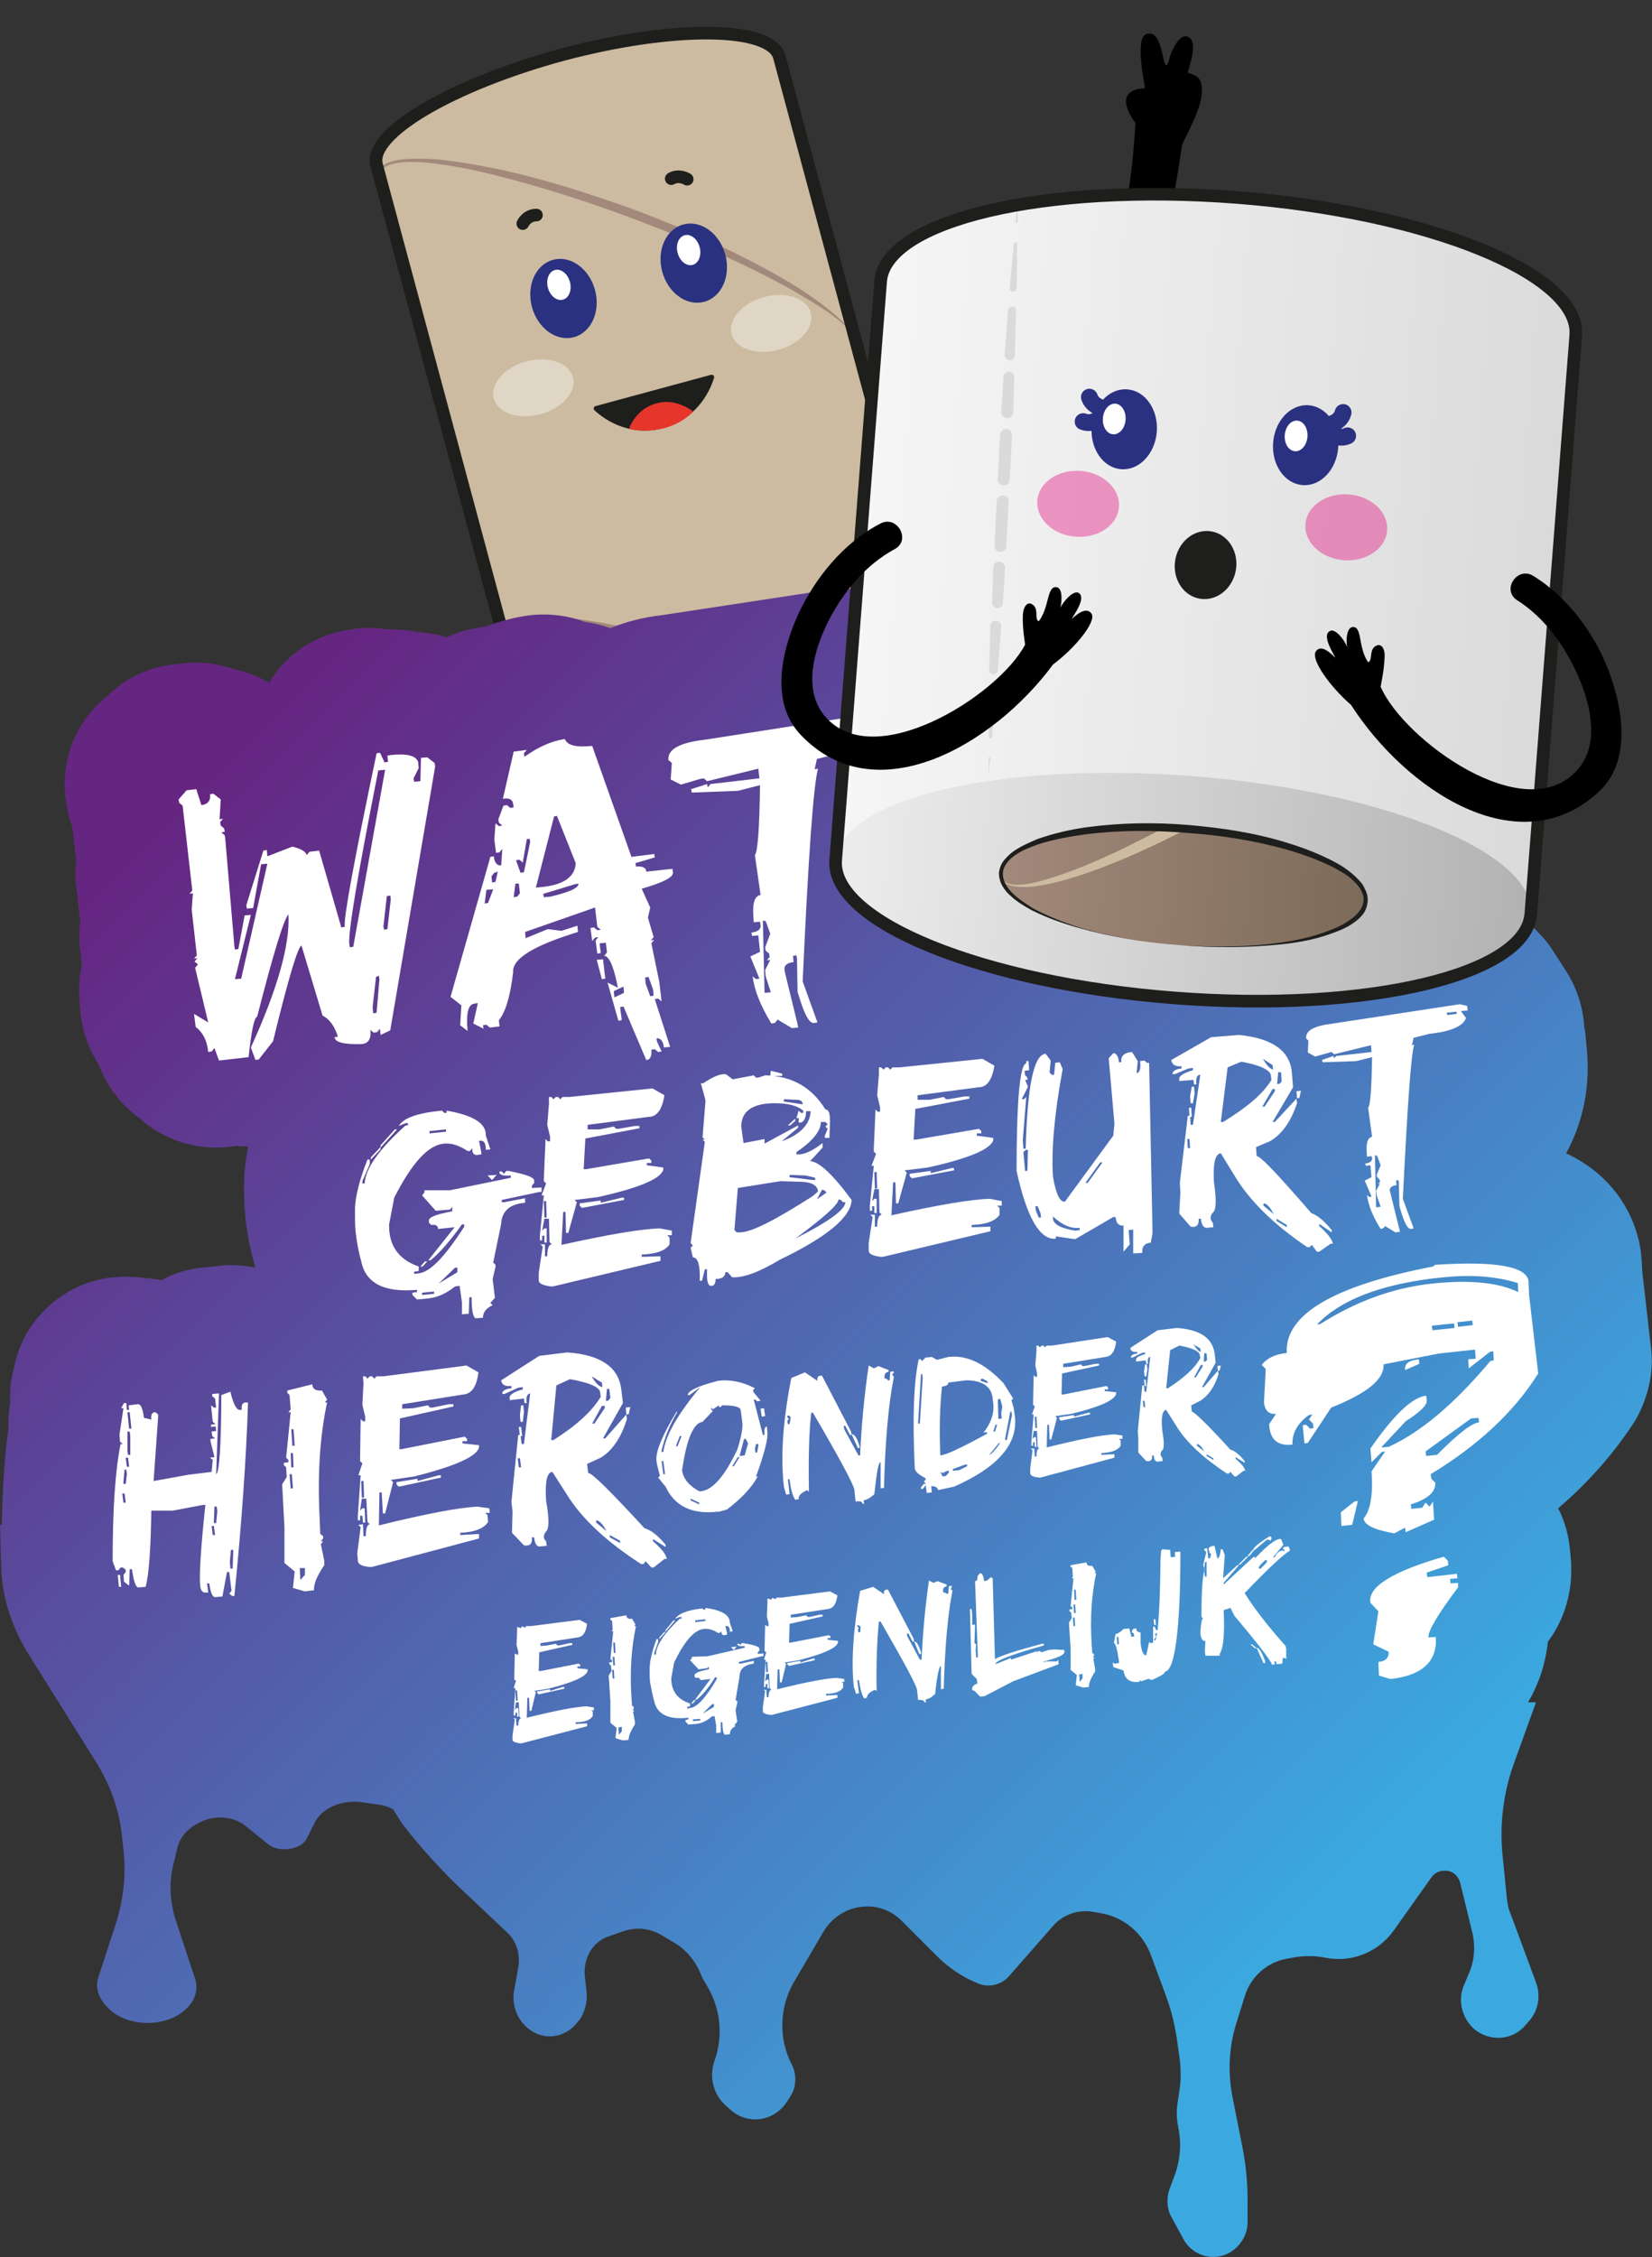 <?xml version="1.0" encoding="utf-8"?>
<!-- Generator: Adobe Illustrator 25.4.1, SVG Export Plug-In . SVG Version: 6.00 Build 0)  -->
<svg version="1.1" id="Laag_1" xmlns="http://www.w3.org/2000/svg" xmlns:xlink="http://www.w3.org/1999/xlink" x="0px" y="0px"
	 viewBox="0 0 290.4 396.7" style="enable-background:new 0 0 290.4 396.7;" xml:space="preserve">
<rect x="0" y="0" width="290.4" height="396.7" fill="#333333" stroke="none"/>
<style type="text/css">
	.st0{fill:#CCBBA0;}
	.st1{fill:#1E1E1C;stroke:#1E1E1C;stroke-width:0.877;stroke-linejoin:round;stroke-miterlimit:10;}
	.st2{fill:#E6352B;}
	.st3{fill:#A3897B;}
	.st4{fill:none;stroke:#1E1E1C;stroke-width:2.216;stroke-miterlimit:10;}
	.st5{opacity:0.4;fill:#FFFFFF;enable-background:new    ;}
	.st6{fill:#2A3180;stroke:#2A3180;stroke-width:0.877;stroke-linejoin:round;stroke-miterlimit:9.999;}
	.st7{fill:#FFFFFF;}
	.st8{fill:none;stroke:#1E1E1C;stroke-width:2.216;stroke-linecap:round;stroke-miterlimit:10;}
	.st9{fill:url(#SVGID_1_);}
	.st10{fill:url(#SVGID_00000133498357404574594160000015688500489353930117_);}
	.st11{fill:url(#SVGID_00000152226965120530126510000013353831887475725956_);}
	.st12{fill:#DADADA;}
	.st13{opacity:0.4;fill:#E50C7E;enable-background:new    ;}
	.st14{fill:#2A3180;stroke:#2A3180;stroke-width:0.877;stroke-linejoin:round;stroke-miterlimit:10;}
	.st15{fill:none;stroke:#2A3180;stroke-width:2.955;stroke-linecap:round;stroke-miterlimit:10;}
	.st16{fill:url(#SVGID_00000072244873032536059090000016380354901116169877_);}
	.st17{fill:#1E1E1C;}
</style>
<path d="M199.6,21.6c-1.8,30.5-11.5,54.5-43,56.5c-2.4,0.1-4.2,2.1-4.2,4.5c0,2.6,2.2,4.7,4.9,4.5c36.5-2.7,45.9-29.6,50.5-61.7
	c3.1-6.1,3.9-8.6,3.3-10.9c-0.2-0.9-1.1-1.4-2.3-1.7c0-0.6,2.2-5.8-0.2-6.4c-1.1-0.3-2.3,1.7-2.9,3.4c-0.2,0.6-0.6,2.9-1.1,0.8
	s-1-5.3-3.1-4.6c-2.1,0.6-0.2,9.5-0.2,9.5C194.9,15.8,199.6,21.6,199.6,21.6z"/>
<g>
	<path class="st0" d="M98.9,9.6C79.4,14.9,64.7,23.5,66.2,29l37,137.5c1.5,5.5,18.5,5.7,38.1,0.4c19.5-5.3,34.2-13.9,32.7-19.4
		L137,10C135.5,4.6,118.5,4.4,98.9,9.6z"/>
	<path class="st1" d="M104.8,71.8c3.2,2.9,7.5,4.2,11.7,3c4.2-1.1,7.3-4.4,8.6-8.5L104.8,71.8z"/>
	<path class="st2" d="M110.8,74.8c-0.1,0.2-0.1,0.4-0.2,0.6c2,0.4,4,0.4,6-0.1s3.8-1.5,5.2-2.9c-0.1-0.2-0.2-0.3-0.4-0.4
		c-1.9-1.2-4-1.7-6-1.1C113.4,71.4,111.8,72.8,110.8,74.8z"/>
	<g>
		<path class="st0" d="M103.2,166.6c0.2,0.5,0.4,0.9,0.9,1.1c0.4,0.2,0.9,0.2,1.4,0.2c0.9-0.1,1.8-0.5,2.7-1c1.7-0.9,3.3-2,4.8-3.2
			c3-2.4,5.8-5,8.6-7.8c5.5-5.5,10.6-11.2,15.6-17.2c2.5-3,4.9-6,7.2-9.1c2.4-3.1,4.6-6.2,6.8-9.4s4.3-6.4,6.2-9.8
			c1-1.7,1.9-3.4,2.6-5.2c0.4-0.9,0.7-1.8,0.9-2.7s0.4-1.9,0.3-2.9c0.3,0.9,0.2,2,0.1,2.9c-0.2,1-0.4,1.9-0.7,2.9
			c-0.6,1.9-1.4,3.7-2.2,5.5c-1.7,3.5-3.6,7-5.7,10.3c-4.2,6.6-8.8,12.9-13.8,18.9s-10.3,11.8-16.1,17c-2.9,2.6-5.9,5.2-9.2,7.4
			c-1.6,1.1-3.3,2.1-5.1,2.9c-0.9,0.4-1.9,0.7-2.9,0.8c-0.5,0-1,0-1.5-0.4C103.5,167.5,103.3,167,103.2,166.6z"/>
	</g>
	<g>
		<path class="st3" d="M66.8,31.1c-0.1-0.5-0.2-1,0.1-1.4c0.2-0.5,0.7-0.8,1.1-1c0.9-0.4,1.9-0.6,2.9-0.7c2-0.2,3.9-0.1,5.9,0
			c3.9,0.4,7.8,1.1,11.6,1.9c7.6,1.7,15.1,4.1,22.4,6.7c7.3,2.7,14.5,5.8,21.4,9.4c3.5,1.8,6.9,3.7,10.1,5.9
			c1.6,1.1,3.2,2.3,4.7,3.6c0.7,0.7,1.5,1.3,2.1,2.1s1.2,1.6,1.5,2.5c-0.3-0.9-1-1.7-1.6-2.4c-0.7-0.7-1.4-1.3-2.2-1.9
			c-1.5-1.2-3.2-2.2-4.8-3.2c-3.3-2-6.7-3.8-10.2-5.5c-7-3.4-14.2-6.3-21.4-9c-7.3-2.7-14.7-5.1-22.2-7c-3.8-1-7.5-1.8-11.4-2.3
			c-1.9-0.3-3.8-0.4-5.8-0.3c-1,0.1-1.9,0.2-2.8,0.6c-0.4,0.2-0.9,0.4-1.1,0.9C66.7,30.1,66.7,30.6,66.8,31.1z"/>
	</g>
	<g>
		<path class="st3" d="M88.5,111.9c-0.1-0.5-0.2-1,0.1-1.5c0.2-0.5,0.7-0.8,1.1-1c0.9-0.5,1.9-0.7,2.9-0.8c2-0.2,3.9-0.2,5.9-0.1
			c3.9,0.3,7.8,1,11.6,1.8c7.7,1.7,15.1,4,22.5,6.7c7.3,2.7,14.5,5.8,21.5,9.5c3.5,1.8,6.8,3.8,10.1,6c1.6,1.1,3.2,2.3,4.6,3.6
			c0.7,0.7,1.4,1.3,2.1,2.1c0.6,0.8,1.2,1.6,1.4,2.6c-0.3-0.9-1-1.7-1.7-2.3c-0.7-0.7-1.4-1.3-2.2-1.9c-1.5-1.2-3.2-2.2-4.8-3.2
			c-3.3-2-6.8-3.7-10.3-5.4c-3.5-1.6-7-3.2-10.6-4.7s-7.2-2.9-10.8-4.2c-7.3-2.7-14.6-5.1-22.1-7.1c-3.7-1-7.5-1.8-11.3-2.4
			c-1.9-0.3-3.8-0.5-5.7-0.4c-1,0-1.9,0.2-2.8,0.5c-0.4,0.2-0.9,0.4-1.1,0.8C88.4,110.9,88.4,111.4,88.5,111.9z"/>
	</g>
	<path class="st4" d="M98.9,9.6C79.4,14.9,64.7,23.5,66.2,29l37,137.5c1.5,5.5,18.5,5.7,38.1,0.4c19.5-5.3,34.2-13.9,32.7-19.4
		L137,10C135.5,4.6,118.5,4.4,98.9,9.6z"/>
	<ellipse transform="matrix(0.966 -0.26 0.26 0.966 -10.123 37.112)" class="st5" cx="135.5" cy="56.9" rx="7.2" ry="4.8"/>
	<ellipse transform="matrix(0.966 -0.26 0.26 0.966 -14.488 26.651)" class="st5" cx="93.7" cy="68.2" rx="7.2" ry="4.8"/>
	<g>
		<ellipse transform="matrix(0.966 -0.26 0.26 0.966 -10.232 27.489)" class="st6" cx="99" cy="52.5" rx="5.3" ry="6.6"/>
		<ellipse transform="matrix(0.966 -0.26 0.26 0.966 -9.637 27.199)" class="st7" cx="98.2" cy="50.1" rx="2" ry="2.7"/>
	</g>
	<g>
		<ellipse transform="matrix(0.966 -0.26 0.26 0.966 -7.839 33.219)" class="st6" cx="121.9" cy="46.3" rx="5.3" ry="6.6"/>
		<ellipse transform="matrix(0.966 -0.26 0.26 0.966 -7.272 32.907)" class="st7" cx="121" cy="44" rx="2" ry="2.7"/>
	</g>
	<path class="st8" d="M91.9,39.3c0,0,0.7-1.5,2.4-1.5"/>
	<path class="st8" d="M120.8,31.5c0,0-1.4-0.9-2.8-0.1"/>
</g>
<linearGradient id="SVGID_1_" gradientUnits="userSpaceOnUse" x1="30.15" y1="-762.509" x2="227.465" y2="-959.824" gradientTransform="matrix(1 0 0 -1 0 -618.693)">
	<stop  offset="0" style="stop-color:#652682"/>
	<stop  offset="1" style="stop-color:#3BA9E0"/>
</linearGradient>
<path class="st9" d="M290.2,236.7l-1.5-13.1l-0.1-1.8c0-0.4-0.1-0.8-0.1-1.2v-0.1c-0.7-6.4-4.6-13.8-13.2-17.8
	c3.9-7.1,4.1-14,3.6-18.8l-0.2-2.1c0-0.4-0.1-0.8-0.2-1.2c-0.2-3.4-1.2-6.8-3.2-9.9l-2.5-3.9c-0.6-0.9-1.3-1.8-2.1-2.6
	c-11.4-12.4-23.2-13.9-31-13h-0.1c-1.3-0.1-2.7-0.1-4.1,0l-1.6,0.2c-1.9,0.2-3.8,0.7-5.5,1.5c-1.2,0.4-2.3,0.9-3.4,1.5
	c-2-0.5-4.1-0.8-6.3-1c-1.2-0.1-2.5-0.1-3.7,0.1l-4.9,0.6c-2.9,0.3-5.7,1.3-8.2,2.8c-1.8-0.3-3.7-0.4-5.5-0.1
	c-0.6,0.1-1.2,0.2-1.7,0.3c-2.1,0.1-4.2,0.5-6.2,1.2c-2.4-0.6-4.9-0.8-7.4-0.5c-1.2,0.1-3.1,0.5-5.4,1.4c-2-0.3-4-0.4-6-0.1
	l-13.5,1.8h-0.3c-0.1,0-0.1,0-0.2,0c0.3-6.3,0.6-10.9,0.8-14.3c7.6-3.7,11-9.4,12.4-14.2c0.3-0.8,0.4-1.7,0.6-2.5
	c0.6-2.3,0.8-4.8,0.5-7.3l-0.1-1.1c-1-8.5-7.3-15.5-15.7-17.2l-1.7-0.4c-2.3-0.5-4.7-0.6-7.1-0.2l-28.9,4.4
	c-3.5,0.4-6.5,1.2-9.2,2.3c-1.4-0.5-2.9-0.9-4.5-1.1c-2.9-1.1-6.1-1.5-9.3-1.2c-2.7,0.3-5.4,1-8,2l-0.6,0.1
	c-2.3,0.3-4.4,0.9-6.4,1.8c-1.6-0.5-3.3-0.8-5.1-0.9c-1.7-0.4-3.6-0.5-5.5-0.5c-1.8-0.3-3.6-0.3-5.4-0.1l-0.5,0.1
	c-6.2,0.7-11.6,4.2-14.7,9.4c-2-1.2-4.1-2-6.3-2.4c-2.8-1-5.8-1.4-8.9-1l-1.6,0.2c-3.9,0.4-7.6,2-10.6,4.6l-1.5,1.3
	c-5.1,4.3-7.7,10.9-6.9,17.5l0.1,0.5c0.2,1.6,0.5,3.1,1.1,4.5l0.7,6c-0.2,2-0.2,4,0.2,6c0,0.5,0.1,0.9,0.1,1.4l0.4,3.5
	c-0.2,1.6-0.2,3.3,0,5c0,0.3,0.1,0.5,0.1,0.8c0,0.5,0.1,1.1,0.2,1.6c-0.5,2.2-0.6,4.4-0.4,6.7l0.2,2.2c0.4,3.2,1.5,6.2,3.2,8.8
	c1.4,3.8,4,7.1,7.2,9.4c4.1,3.7,9.8,5.6,15.6,5l1.4-0.2c0.7,0.1,1.3,0.1,2,0.1c-0.4,2.3-0.7,4.5-0.7,6.5c0,0.2,0,0.4,0,0.6v0.6
	c0,1.8,0.1,3.6,0.3,5.3c0.3,2.8,0.9,5.6,1.7,8.3c-2.4-0.5-4.9-0.6-7.3-0.2c-0.3,0-0.7,0.1-1,0.1l-1.2,0.1c-2.5,0.3-4.9,1-7,2.2
	c-1-0.2-2.1-0.3-3.2-0.4c-1.6-0.2-3.3-0.3-5.1-0.1h-0.4c-8.5,1-15.5,7.3-17.2,15.7l-0.3,1.3c-0.4,1.7-0.5,3.4-0.4,5.1l-0.1,0.6
	c-0.2,1.3-0.3,2.6-0.2,3.9c-0.7,4.5-1,10-1.2,16.9H0l0.2,7.1c0.1,5.6,1.9,11.1,5.1,16.1l11.4,18.2c2.6,4.1,4.2,8.5,4.7,13l0.3,2.7
	c0.5,4.4,0,8.9-1.4,13.2l-3,9.2c-0.6,1.8,0,3.6,1.4,5.1l0.5,0.5c3.3,3.2,9.9,3.3,13.4,0.1c1.7-1.5,2.3-3.5,1.7-5.4l-3.4-10.3
	c-1-3.1-1.2-6.3-0.5-9.5l0.8-3.3c0.5-2,2.1-3.7,4.6-4.7c2.4-1,5.4-0.6,7.2,0.8l4.1,3.3c1.2,1,3.2,1.2,4.8,0.6c1-0.3,1.7-0.9,2.1-1.7
	l1.4-2.8c1.3-2.5,4.9-4,8.5-3.4l2.7,0.4c0.9,0.1,1.8,0.4,2.5,0.8c0.5,0.8,1,1.6,1.5,2.4c3.5,4.6,7.8,9.2,11.4,12.5l7.2,6.8
	c1.6,1.5,2.3,3.8,1.9,6.1l-0.7,3.9c-0.5,2.5,0.4,5.1,2.3,6.7l0.1,0.1c2.8,2.3,6.7,1.7,8.8-1.2l0.2-0.2c1-1.4,1.5-3.2,1.3-5.1
	l-0.3-2.7c-0.3-3,1.3-5.9,4-6.9l2.6-0.9c2.4-0.9,5-0.6,7.2,0.8l2,1.2c2.2,1.3,3.9,3.5,4.8,6l1.2,2.1c2.1,3.8,2.5,8.4,1,12.6
	c-1,2.8-0.2,5.9,1.9,7.8l0.9,0.8c3,2.7,7.5,2.1,9.8-1.2l0.7-1.1c1.1-1.6,1.2-3.8,0.3-5.6c-2.4-4.6-2.2-10.2,0.4-14.6l5.1-8.7
	c1.5-2.6,4.2-4.3,7.1-4.5c2.5-0.2,4.9,0.7,6.7,2.5l6.2,6.2c2.1,2.1,4.5,3.7,7.2,4.8c1.9,0.8,4.1,0.3,5.5-1.3l2.1-2.4l5.7-6.5
	c1.7-1.9,4.3-2.8,6.8-2.4l1.7,0.3c3.9,0.7,7.2,3.5,8.6,7.3l2.7,7.3c1,2.7,1.6,5.4,2,8.3l0.4,2.9c0.2,1.8,0.2,3.7-0.1,5.5l-0.3,2
	c-0.2,1.4-0.2,2.7,0.1,4.1v0.1c0.6,2.8,0.4,5.8-0.6,8.5l-0.9,2.4c-0.6,1.7-0.5,3.6,0.4,5.1l2,3.7c1.5,2.8,4.8,3.9,7.6,2.7
	c2.2-1,3.7-3.2,3.7-5.6v-4.1c0-3-0.3-6.1-0.9-9.1l-1.7-8.6c-0.9-4.4-0.7-8.9,0.6-13.1l1.5-4.8c1-3.4,3.8-5.9,7.2-6.6l1.1-0.2
	c2-0.4,4-0.4,6,0c4.5,0.9,9.2-1,11.9-4.8l6.6-9.3c0.6-0.9,1.6-1.3,2.7-1.2c1.2,0.1,2.1,1,2.4,2.2l2.1,8.6c0.6,2.5,0.4,5.2-0.7,7.5
	l-0.7,1.7c-1.2,2.6-0.5,5.7,1.6,7.7c2.7,2.4,6.8,2.2,9.1-0.5l0.7-0.8c1.6-1.8,2.1-4.4,1.2-6.8l-4.6-12.4c-0.3-0.7-0.4-1.5-0.5-2.2
	l-0.8-8c-0.5-5.3,0.2-10.6,1.9-15.5l4-11.1h-1.4c1.9-3.2,3.1-6.8,3.5-10.7l0.1-0.1c2.6-3.5,4-7.9,4-12.3v-0.8c0-0.5,0-0.9-0.1-1.4
	c0-0.1,0-0.3,0-0.4l-0.1-0.8c-0.2-2.7-0.9-5.3-2.1-7.6c5.5-4.7,10-9.9,13.6-15.5C289.7,245.7,290.8,241.2,290.2,236.7z"/>
<path class="st7" d="M32.8,138.9l1.7-0.2l0.9,2.8c1.1-0.1,1.7-0.8,1.5-1.9l0.6-0.1l1.3,1l-0.2,3.5l0.6-0.1l-0.5,0.6l0.1,0.6l0.6,0.5
	l0.1,0.6l-0.6,0.1l0.6,0.5l0.1,0.6l1.6,18.9l0.1,0.6l0.6-0.1l1.1-5.9l1.1-0.1l-2.8,11.3l1.1-0.1l4.6-20.2l-1.1,0.1l-1.4,7.7
	l-1.1,0.1l-0.1-0.6l3-9.6l0.6-0.1l0.1,1.1l4.4-1.7c1.6,0.4,2.4,0.9,2.5,1.5l0.5-0.6l1.7-0.2L60,163l0.6-0.1
	c-0.2-1.7,1.7-11.9,5.6-30.5l0.6-0.1l0.8,1.7l0.6-0.1l-0.1-1.1l0.6-0.1c2.8-0.3,4.4,0.1,4.8,1.2l0.1,1.1l-0.9,1.8l0.1,0.6l1.1-0.1
	l0.1-4.1l1.1-0.1l1.3,1l0.1,0.6l-7.9,46.4l-1.7,0.8l-0.1-1.1l-0.5,0.6l-0.6,0.1l-0.6-0.5c0.2,1.5-0.3,2.4-1.5,2.5
	c-3.1,0.1-4.7-0.3-4.8-1.2l0.6-0.1c-0.6-1.9-1.5-3.1-2.7-3.7L53,166.2c-0.6,0.1-2.3,5.7-5,16.8l-2.5,3.2l-0.6,0.1l-0.8-2.2
	c4.7-10.3,6.9-18.1,6.6-23.4c-0.9,1.1-2.7,7.1-5.5,18c-0.5,0.1-1,2.4-1.5,7.1l-5.2,0.6l-0.8-2.2l-0.5,0.6l-0.6,0.1
	c-0.2-2.1-1-3.5-2.2-4.4l-0.3-2.3l2.5,1.5l-2.3-9.6l0.5-0.6l-0.6-0.5l0.5-0.6l-0.6,0.1l0.5-0.6l-0.9-8l0.2-2.9l-0.6,0.1l0.5-0.6
	l-1.7-14.9l-0.6-0.5l-0.1-0.6L32.8,138.9z M66.5,135.4c-3.6,18.2-5.3,28.3-5.1,30.5l0.1,0.6l0.6-0.1l5.6-31.1L66.5,135.4z
	 M66.1,171.7l-0.6,5.3l0.1,1.1l0.6-0.1l0.5-5.9l-0.1-0.6L66.1,171.7z M68,157.5l-0.6,5.3l0.1,0.6l0.6-0.1l0.6-5.3l-0.1-0.6L68,157.5
	z"/>
<path class="st7" d="M99.3,129.9c0.4,1.1,2,1.5,4.8,1.2l6.9,19.5l4-0.5l0.1,0.6l-3.4,1l0.1,0.6c1.1-0.1,1.8,0.2,1.8,0.9l4.6-0.5
	l0.1,0.6c0.1,0.9-1.7,1.8-5.5,2.9l1.5,3.3l-0.4,1.8l1,3.4l-0.5,0.6l0.6-0.1l-0.5,0.6l1.4,6.8l0.4,3.4l-0.6-0.5l-0.6,0.1l2.7,8.4
	l-1.1,0.1c-0.1-1.1-0.6-1.7-1.3-1.6l0.1,0.6l0.8,1.7l-0.6,0.1l-0.6-0.5l-0.6,0.1c0.1,1.1-0.2,1.8-0.9,1.8l-4-9.4L109,177l0.3,2.3
	l-0.6,0.1l-1.9-6.7l1.8,0.9l-0.1-0.6c-0.7-3.4-1.5-5-2.3-5l0.5-0.6l-0.2-1.7l-1.1,0.1l0.2,1.7l-0.6,0.1l-0.3-2.3l0.5-0.6l-0.6,0.1
	l-0.5,0.6l-0.3-2.3l0.6-0.1l0.6,0.5l0.6-0.1l-0.6-0.5l-0.4-3.4l-12.3,4.3l0.1,1.1l3.9-1.6l2.4,0.3l2.8-0.9l0.1,1.1
	c-7.8,2.4-11.6,4.7-11.4,7.1c-0.5,4.3-1.4,7.1-2.5,8.4l0.1,1.1l-1.7,0.2l-0.6-0.5l-0.6,0.1l0.1,0.6l-1.8-0.9l0.8-3.6l-0.6,0.1
	c-1.1,0.1-1.5,1.7-1.2,4.8l-1.3-1l0.2-3.5l-1.9-1.5l7-24.6l0.6-0.1c0.1,1.1,0.6,1.7,1.3,1.6l0.2-2.9l-0.5,0.6l-0.6,0.1l-0.3-2.3
	l0.2-2.9l0.6,0.5l0.6-0.1l-0.6-0.5l-0.1-0.6l0.9-2.4l0.6-0.1l0.6,0.5l0.6-0.1l-0.1-0.6c-0.1-0.8-0.7-1.1-1.8-0.9l1.9-8.3l2.3-0.3
	l-0.5,0.6l0.1,0.6C94.6,131.3,97,130.2,99.3,129.9z M85.5,156.4l-0.3,2.4l0.6-0.1l0.9-2.4L85.5,156.4z M86.9,153.4l-0.5,0.6l0.1,1.1
	l0.6-0.1l0.4-1.8L86.9,153.4z M90.6,155.3l-0.3,2.4l0.6-0.1l0.5-0.6l-0.2-1.7L90.6,155.3z M92.6,147.5l-0.7,4.1l-0.6-0.5l-0.6,0.1
	l0.8,2.2l0.6-0.1l1.1-5.3l-0.1-0.6L92.6,147.5z M97.4,143.5L94.2,156l1.1-0.1c3.8-0.4,5.8-1.8,5.9-4.2l-3.3-8.3L97.4,143.5z
	 M95.5,157.1l0.1,0.6l1.1-0.1c3.4-0.8,5-1.5,5-2.3l-0.6,0.1L95.5,157.1z M104.9,168.7l1.1-0.1l0.4,3.4l-0.6,0.1L104.9,168.7z
	 M107.9,174.2l0.1,1.1l1.7-0.8l-0.1-1.1L107.9,174.2z M113.4,171.8l0.1,1.1l0.8,2.2l0.6-0.1l-0.1-1.1l-0.8-2.2L113.4,171.8z"/>
<path class="st7" d="M154.8,125.2l1.8,0.4l0.1,1.1l-1.7,0.2l1.3,1.6c-0.6,2-3.6,3.3-8.8,3.9l-3.9,1l-0.4,1.8l0.6-0.1
	c-0.8,2.8-1.7,15.3-2.7,37.4l2.6,7.2l-0.6,0.1c-0.9,0.1-1.8-1.7-2.9-5.5l-0.1-5.8l-0.1-0.6l-0.6,0.1l0.1,1.1
	c-1.1,0.1-1.7,0.6-1.6,1.3l0.1,0.6l2.2,9l0.1,0.6l-1.1,0.1l-2.5-1.5l-0.5,0.6l-0.6,0.1c-1.9-3.1-3-5.9-3.3-8.3l0.6,0.5l0.6-0.1
	l-1.6-3.9l1.7-0.8l-0.3-2.9l-1.1,0.1l-0.1-0.6c1.1-0.1,1.7-0.6,1.6-1.3l-0.1-0.6l-1.1,0.1c-0.3-3.1,0-4.6,1.2-4.8l-1-7
	c0.5-0.6,0.8-4.7,0.9-12.3l-3.9,1l-8.1,0.3l-0.1-0.6l2.8-0.9l0.1,0.6l0.5-0.6l8.6-1l-0.2-1.7l-9,2.2l-0.6-0.5l-0.6,0.1l-3.4,1
	l-1.8-0.9l0.2-2.9l-0.6-0.5c-0.2-1.9,2-3.1,6.5-3.6L154.8,125.2z M134.1,161.8l0.3,12.7l1.1-0.1l-0.9-2.8l-0.1-1.1l0.9-1.8l-0.6,0.1
	l0.5-0.6l-0.1-0.6l-0.6-0.5l-0.1-0.6l0.9-2.4l-0.8-2.2L134.1,161.8z M151.6,127.3l0.1,0.6l2.3-0.3l-0.1-0.6L151.6,127.3z"/>
<g>
	<path class="st7" d="M77.7,195.2l0.4,0.4h0.4v-0.4c4.6,0.8,7,2.2,6.9,4.4l0.8,2.4l-0.8,0.1c0-1.1-0.3-1.6-0.8-1.6h-0.4l0.4,2v0.4
		l-0.8,0.1c-0.5,0-0.8-0.3-0.8-1.2l-0.4,0.5h-0.4c-1.5-1-2.8-1.4-4.1-1.3c-2.8,0.2-5.7,3.4-8.8,9.5l-0.9,4.7
		c-0.1,3.7,1.7,6.2,5.2,7.4v0.8l-0.8,0.1v0.4l0.8-0.1c2-0.2,4.6-2.9,8-8.2v-0.4h-0.4c-2,2.8-3.8,4.9-5.5,6.3h-0.4l4.6-5.8L77,216
		c0-0.6-0.4-0.8-1.2-0.7l-0.4-0.4v-0.4c0-0.6,1.4-1.1,4.1-1.6v-0.8l-0.4,0.5l-2.5,0.2l-2.4-2.7l0.4-0.5v-0.4h4.5l10.7-2.2v-0.4
		c-1.4,0.1-2.1-0.1-2-0.7h0.4l0.4,0.4l0.4-0.5h0.4c3,0.6,4.5,1.1,4.5,1.7v0.4l-0.4,0.5v0.4l1.7-0.1v0.8h-0.4l-6.6,1.4v0.4h0.4
		l3.7-0.7v0.8c-2.7,0.2-4.1,1.5-4.2,3.7l-1.4,6.8l0.4,0.4v0.4l-0.5,2.1l0.4,3.3l-0.8,0.9l0.4,0.4c-1.1,0.5-1.7,1.2-1.7,2.2l-1.2,0.1
		c-0.5,0-0.8-1.2-0.8-3.7h-0.4l-0.1,2.9l-1.2,0.1v-2.1l-0.4-2.9l-0.8,0.1c-1.5,1.2-3,1.9-4.6,2.1l-2.1,0.2l-0.8-0.8v-0.4l0.8-0.1
		v-0.4c-5.7,0.5-9-1.1-9.8-5c-0.5-1.8-0.8-3.5-1-5.3c-0.1-1.1-0.1-2.2-0.1-3.3v-0.8c0.1-2.1,0.8-5,2.2-8.5H65v0.8l-1.3,3v0.4h0.4
		c0.1-2.5,2.4-5.9,7.2-10.2h0.4v-0.4h-0.4l-1.2,0.5C70.9,196.5,73.4,195.6,77.7,195.2z M66.9,201.6v0.4l-1.7,1.8v-0.4L66.9,201.6z
		 M69.4,198.5h0.4l-2.9,3.2v-0.4L69.4,198.5z M74.2,227.2v0.4l2.1-0.2V227L74.2,227.2z M74.7,221.7h0.4l-0.8,0.9h-0.4L74.7,221.7z
		 M77.1,225.6l3.3-2v-0.8H80L77.1,225.6z M75.5,198.8v0.4l2.9-0.3v-0.4L75.5,198.8z M85.7,206.6l1.6-0.1l-0.8,0.9L85.7,206.6z"/>
	<path class="st7" d="M114.7,191.3l2.1,1.2c-0.4,2.5-1.3,3.8-2.8,3.8l-10.7,1.4v0.8h2.1l2.5-0.5l0.4,0.4h0.4l2.9-0.5h0.8v0.4
		l-9.5,1.8l-0.3,5.4h0.4l11.1-1.9l0.4,0.4v0.4h-0.8v0.4l2.9,0.4v0.4c-0.5,1.6-4.3,3.2-11.5,4.8l-4.1,0.5l0.4,0.4l-1.5,5.4h-0.4
		l-0.1-3.7H99l-0.3,5.8c8.1-1.8,13.9-2.8,17.3-2.9l2.1,0.4v0.8h-0.8l0.4,0.4v1.2c-0.7,1.1-2.3,1.7-4.9,1.8v0.4l3.3-0.1v0.8
		l-18.9,4.5h-0.4c-1.4-0.2-2.1-0.5-2.1-1.1v-0.1v-1.2l0.7-4.6l-0.4-0.4h0.8v2.1h0.4c0-1.4,0.3-2.1,0.8-2.1l-0.4-0.4l-0.1-4.1h-0.8
		l-0.4,2.1l0.4-0.4h0.4v2.5h-0.4v-1.2h-0.4v0.8h-0.4v-0.8l0.7-7.1h-0.4L96,208l-0.4-0.4v-0.4l0.3-7l0.4,0.4h0.4v-0.8l-0.5-2.1
		l0.3-3.7v-1.2h0.4l0.4,0.4l0.4-0.4h0.4l0.4,0.4l0.4-0.4h1.2L114.7,191.3z M95.6,211.1l0.1,2.9h0.4l-0.1-2.9H95.6z M109.3,210.5h0.4
		v0.4l-7.4,1.4l-0.4-0.4v-0.4l3.7-0.5v0.4L109.3,210.5z"/>
	<path class="st7" d="M127.6,188.8l1.2,0.9l3.7-0.7l0.4,0.4h0.4l1.2-0.4c4.7,0.1,8.2,2.1,10.6,6c0.6,0,0.8,0.7,0.8,2.1l-0.1,2.9H145
		v-0.4l0.5-1.2l-0.4-0.4l0.4-0.4l-0.4-0.4h-0.8c0,1.6-1.5,3.4-4.3,5.3v0.4h0.4c1,0,2.4-0.6,4.2-2v0.8l-2.2,2.4c1.5,0,4,2.3,7.3,6.8
		c-0.1,3-4.3,6.5-12.6,10.5c-3.5,2.1-6.3,3.2-8.4,3.1l-0.8-0.9h-0.4c0,0.8-0.6,1.2-1.7,1.2c0,0.8-0.3,1.2-0.7,1.2H125
		c-0.6,0-0.8-1-0.7-2.9h-0.4l-0.5,2H123c0.1-2.7-0.3-4.1-1.2-4.1l-0.4-1.7l0.4-0.4l-0.4-0.4l2.5-17.8l-0.4-0.4h0.4l-0.4-0.4l0.5-6.2
		v-0.4l-0.8-2.9h0.4c1.5-1,2.6-1.5,3.5-1.6C127.4,188.8,127.5,188.8,127.6,188.8z M129.7,208.8l-0.6,7.4l0.4,0.4h0.4
		c2,0.1,6.3-2.1,13-6.4l0.9-0.8c-0.1-1.1-1.2-1.7-3.3-1.7l-3.3-0.1L129.7,208.8z M130.3,198l0.4,2.9l3.7-0.7v0.8l5.9-3.2v0.4
		l-2.9,2.4c3.3-1.2,5-3,5.1-5.3h-0.8c0,1.4-0.5,2.1-1.3,2v-0.8H140l0.4-1.3l0.4,0.4h0.4v-0.4c-1.1-0.9-2.7-1.3-5-1.3
		C132.3,193.9,130.3,195.3,130.3,198z M135.5,188.2l2,0.5v0.4h-2.1L135.5,188.2z M138.8,206.5v0.4l4.1,0.5h0.4V207l-1.7-0.4
		L138.8,206.5z M147.4,210.8c0,0.9-2.6,3.2-7.6,6.9c5.9-3,8.8-5.1,8.8-6.4h-0.4l-0.4-0.4L147.4,210.8z M137.8,193.2v0.4l3.3,0.5
		c0-0.6-0.4-0.8-1.2-0.8L137.8,193.2z M139.8,196.6v0.4l-0.9,0.8h-0.4L139.8,196.6z M144.5,209.1l-0.9,1.7l1.7-1.2l-0.4-0.4
		L144.5,209.1z"/>
	<path class="st7" d="M172.7,186.1l2.1,1.2c-0.4,2.5-1.3,3.8-2.8,3.8l-10.7,1.4v0.8h2.1l2.5-0.5l0.4,0.4h0.4l2.9-0.5h0.8v0.4
		l-9.5,1.8l-0.3,5.4h0.4l11.1-1.9l0.4,0.4v0.4h-0.8v0.4l2.9,0.4v0.4c-0.5,1.6-4.3,3.2-11.5,4.8l-4.1,0.5l0.4,0.4l-1.5,5.4h-0.4
		l-0.1-3.7H157l-0.3,5.8c8.1-1.8,13.9-2.8,17.3-2.9l2.1,0.4v0.8h-0.8l0.4,0.4v1.2c-0.7,1.1-2.3,1.7-4.9,1.8v0.4l3.3-0.1v0.8
		l-18.9,4.5h-0.4c-1.4-0.2-2.1-0.5-2.1-1.1v-0.1v-1.2l0.7-4.6l-0.4-0.4h0.8v2.1h0.4c0-1.4,0.3-2.1,0.8-2.1l-0.4-0.4l-0.1-4.1h-0.8
		l-0.4,2.1l0.4-0.4h0.4v2.5h-0.4V212h-0.4v0.8h-0.4V212l0.7-7.1h-0.4l0.8-2.1l-0.4-0.4V202l0.3-7l0.4,0.4h0.4v-0.8l-0.5-2.1l0.3-3.7
		v-1.2h0.4l0.4,0.4l0.4-0.4h0.4l0.4,0.4l0.4-0.4h1.2L172.7,186.1z M153.7,206l0.1,2.9h0.4l-0.1-2.9H153.7z M167.3,205.3h0.4v0.4
		l-7.4,1.4l-0.4-0.4v-0.4l3.7-0.5v0.4L167.3,205.3z"/>
	<path class="st7" d="M183.8,185.2l0.9,1.2l-0.2,2.1l0.4,0.4h0.4l0.2-2.1l0.8-0.1l0.5,1.2c-1.5,8.1-2,14.4-1.7,18.9
		c0.5,3,1.2,4.5,2.1,4.4l8.5-11.6l0.2-2.1l-1-11.5l0.8-0.9c0.5,0,0.9,0.5,1,1.6h0.4c-0.1-1.1,0.5-1.7,1.9-1.8l1,1.6l-0.2,2.1
		c0.5,0,0.8-0.8,0.6-2.1l0.8-0.1l0.4,0.4h0.4l0.6,29.9l-0.3,1.7c-1.1,0.1-1.6,0.7-1.5,1.8l-1.6,0.1v-4.2l-0.8,0.1l0.2,2.5l-1.1,1.3
		v-0.4v-4.2c-0.8,0.1-1.3-0.4-1.4-1.5h-0.4l-6.7,3.9l-3.4-0.5v0.4c-2.8,0.3-5.1-3.7-6.9-11.9c0-12.5,0.6-18.8,1.7-18.9v-0.4h0.4
		l0.1,1.6l-0.8,0.1l0.1,0.8l0.4,0.4v0.4h-0.4l0.5,1.2l-1.1,2.2h0.4l0.4-0.4l-0.6,7.5l0.1,1.6h0.4
		C180.6,190.9,181.7,185.4,183.8,185.2z M180.3,202.1l-0.4,0.4l0.3,3.3h0.4l0.1-3.7H180.3z M182,212l0.1,0.8l0.5,1.2h0.4l-0.1-0.8
		l-0.5-1.2H182z M185.1,213.8v0.4c0.1,1,1.4,1.7,3.9,2.1l0.8-0.1v-0.4C188.3,216,186.7,215.3,185.1,213.8z M193.4,204.3l-2.6,3.6
		h0.4l2.6-3.6H193.4z"/>
	<path class="st7" d="M212.9,182.3l4.9-0.4c5.9,0.6,9,2.8,9.3,6.7l0.2,2.5l-3.6,6.1h0.4l3.8-4.1l0.1,0.8c-1.1,3.3-2.7,5.5-4.8,6.7
		l-2.4,1l0.1,1.6c0.6-0.1,3.8,3.3,9.6,10c1.1,0.4,2.3,1.4,3.6,3v0.4l-2.2-1.5v0.4c1.5,1.3,2.3,2.4,2.4,3.1h-0.4l-2,1.4h-0.4
		l-0.9-1.2l-0.4,0.4h-0.4c-5.9-4-10.2-8.2-12.8-12.6l-2.4-3.9c-1,0.1-1.4,1.8-1.2,5.1c0.4,2.7,0.4,4.4,0,5.1c-0.7,0.7-0.8,1.4-0.2,2
		l0.1,0.8l-1.2,0.1c-0.5,0-0.9-0.5-1-1.6h-0.4c0.1,1.1-0.4,1.6-1.4,1.4l-2-2.3l0.2-3.8l-0.1-1.6l1.4-11.8h0.4l0.1,1.6h0.4l1.3-8.8
		c-0.6,0-0.8,0.6-0.7,1.7h-0.4l-0.1-0.8l-2.5,0.2v-0.4c0-0.5,0.7-1,2.4-1.5v-0.4l-0.8,0.1l-2.4,1h-0.4c0-0.5,0.5-0.9,1.6-1v-0.4
		c-1.1,0.1-1.7-0.3-1.8-1.1L212.9,182.3z M208.7,200.2l0.1,1.6h0.4l-0.1-1.6H208.7z M209,194.7h0.4l0.1,1.6h-0.4L209,194.7z
		 M209.5,191h0.4l0.1,1.2l-0.3,1.7h-0.4l-0.1-1.2L209.5,191z M214.6,197.2h0.4c4.1-2.5,7-4.9,8.5-7.4l-0.1-0.8
		c-0.1-0.9-1.8-1.8-5.2-2.4l-2.4,1L214.6,197.2z M222.1,211.5v0.4l1.8,1.5C223.3,212.2,222.7,211.5,222.1,211.5z M223.7,191.4
		l-1.8,3.1h0.4l1.8-2.7v-0.4L223.7,191.4z M222,186.1c0.7,1.2,1.3,1.8,1.8,1.9l-0.1-0.8L222,186.1z M224.4,214.2v0.4l1.8,1.1v-0.4
		L224.4,214.2z M224.7,188.4l-0.2,2.1h0.4l0.4-0.4l-0.1-1.6L224.7,188.4z M227.9,191.8l0.8-0.1l-0.3,1.3H228L227.9,191.8z"/>
</g>
<path class="st7" d="M21.8,246.6h0.4l0.1,1.2h0.4l-0.1-0.8l1.6-0.2c0.5-0.1,0.9,0.7,1.1,2.4l1.3,0.3c-0.1-0.8,0.1-1.3,0.7-1.3
	l0.5,0.4v0.4L27,260.3l6.1-1.1l4.1-0.5l0.2-2.1l-0.5-0.4l0.8-0.1l-0.7-2.8v-0.4l0.8-0.1l-0.5-0.4l-0.1-0.8l0.8-0.1l-0.1-0.8
	l-0.8,0.1v-0.4l0.8-0.1l-0.5-0.4l-0.3-2.9l0.5,0.4H38l-0.2-1.6l-0.5-0.4V245l1.2-0.1L38,259.1c0.5-0.1,0.9-4.7,0.9-13.9l1.6-0.6
	c0.5,2.2,1.1,3.2,1.6,3.2h0.4c-0.1-0.8,0.1-1.3,0.7-1.3h0.4c-0.3,9.6-1.1,21-2.4,34h-0.4l-0.5-0.4l0.4-0.5l-0.4-3.3h-0.4l-0.8,4.3
	l-1.2,0.1c-0.5,0.1-0.9-0.7-1.1-2.4h-0.4l0.2,1.6h-0.4c-0.5,0.1-0.9-0.3-1-1.1c-0.2-2,0.1-6.7,0.9-14.3h-0.4l-5.3,1h-3.8
	c-0.1,6.7-0.4,11.2-1,13.4l-1.2,0.1c-0.5,0.1-0.9-1-1.2-3.2h-0.4l-0.1,2.9l-0.9-0.7l-0.1-1.2l0.4-0.5v-0.4l-0.5-0.4h-0.4l-0.4,0.5
	h-0.4l-0.6-1.6c0-9.4,0.5-16.2,1.4-20.6h0.4l-0.5-0.4l-0.1-1.2l0.7-4.7h-0.4L21.8,246.6z M20.7,276.8h0.4l0.2,2.1h-0.4L20.7,276.8z
	 M21.5,262.5l0.2,1.6h0.4l-0.2-1.6H21.5z M21.9,258.3l-0.2,2.1v0.4h0.4l0.2-1.7l-0.1-0.8H21.9z M22.1,256.2l0.2,1.6h0.4l-0.2-1.6
	H22.1z M22.4,251.6v3.3l0.1,0.8h0.4v-3.3l-0.1-0.8H22.4z M22.4,248.2l0.3,2.9h0.4l-0.3-2.9H22.4z M37.2,268.2l0.2,1.6h0.4l-0.2-1.6
	H37.2z M37.7,264.8l-0.1,2.5v0.4H38l0.2-2.1l-0.1-0.8H37.7z M40.6,272.4l-0.2,2.1l0.1,1.2h0.4l0.1-2.9v-0.4L40.6,272.4z"/>
<path class="st7" d="M54.9,243.3c0,0.8,0.6,1.2,1.7,1.1l0.9,1.6l-0.4,0.5h0.4c-1.3,6-1.7,12.9-1.3,20.6l0.1,2.5l0.5,0.4v0.4
	l-0.4,0.5h0.4l-0.4,0.5l0.6,2.9v0.8c-1.3,1.9-1.9,3.4-1.8,4.4l-1.6,0.2l-2.1-0.6l0.3-2.9l-1.8-1.5v-6.3l-0.4-7.5l0.8-1.3l-0.1-1.7
	l-0.4-0.4v-0.4l0.8-0.1v-0.4l-0.4-0.4l0.8-8h-0.4l0.4-0.5l-0.2-2.5l-0.4-0.4v-0.4L54.9,243.3z M52.7,275.6l0.1,2.1l0.8-0.9v-1.2
	H52.7z M50.9,259.1l0.2,2.5h0.4l-0.2-2.5H50.9z M51.1,255.4l0.1,2.5h0.4l-0.1-2.5H51.1z M51.2,251.2l0.2,2.9h0.4l-0.2-2.9H51.2z"/>
<path class="st7" d="M82,240l2.1,1.2c-0.3,2.5-1.2,3.8-2.7,3.9l-10.7,1.7v0.8l2-0.1l2.5-0.5l0.4,0.4H76l2.9-0.6h0.8v0.4l-9.4,2.1
	l-0.1,5.4h0.4l11.1-2.2l0.4,0.4v0.4h-0.8v0.4l2.9,0.3v0.4c-0.4,1.6-4.2,3.3-11.4,5.1l-4.1,0.6l0.4,0.4l-1.4,5.5h-0.4l-0.2-3.7h-0.4
	l-0.1,5.8c8.1-2,13.8-3.1,17.3-3.3l2.1,0.3l0.1,0.8h-0.8l0.4,0.4l0.1,1.2c-0.7,1.1-2.3,1.8-4.9,1.9v0.4l3.3-0.2v0.8l-18.8,5H65
	c-1.4-0.1-2.1-0.5-2.1-1.1v-0.1l-0.1-1.2l0.6-4.6L63,268l0.8-0.1l0.1,2.1h0.4c0-1.4,0.3-2.1,0.7-2.1l-0.4-0.4l-0.2-4.1h-0.8
	l-0.3,2.1l0.4-0.4h0.4l0.1,2.5h-0.4l-0.1-1.2h-0.4v0.8h-0.4v-0.8l0.5-7.1H63l0.7-2.1l-0.4-0.4v-0.4l0.1-7l0.4,0.4h0.4V249l-0.5-2.1
	l0.2-3.8l-0.1-1.2h0.4l0.4,0.4l0.4-0.4h0.4l0.4,0.4l0.4-0.4h1.2L82,240z M63.5,260.3l0.1,2.9H64l-0.1-2.9H63.5z M77.1,259.3h0.4v0.4
	l-7.4,1.6l-0.4-0.4v-0.4l3.7-0.6v0.4L77.1,259.3z"/>
<path class="st7" d="M94.8,238.3l4.9-0.6c5.9,0.4,9,2.6,9.5,6.4l0.3,2.5l-3.5,6.2h0.4l3.7-4.2l0.1,0.8c-1,3.3-2.6,5.6-4.6,6.8
	l-2.4,1.1l0.2,1.6c0.6-0.1,3.9,3.2,9.9,9.7c1.1,0.3,2.4,1.3,3.7,2.9v0.4l-2.2-1.4v0.4c1.5,1.3,2.3,2.3,2.4,3.1h-0.4l-1.9,1.5h-0.4
	l-1-1.1l-0.4,0.5h-0.4c-6-3.9-10.4-7.9-13.1-12.3l-2.5-3.9c-1,0.1-1.3,1.8-1.1,5.1c0.5,2.7,0.5,4.4,0.2,5.1c-0.7,0.8-0.8,1.4-0.2,2
	l0.1,0.8l-1.2,0.1c-0.5,0.1-0.9-0.5-1-1.6h-0.4c0.1,1.1-0.3,1.6-1.4,1.4l-2.1-2.2l0.1-3.8l-0.2-1.6l1.2-11.8h0.4l0.2,1.6h0.4
	l1.1-8.9c-0.5,0.1-0.8,0.6-0.6,1.7h-0.4l-0.1-0.8l-2.5,0.3v-0.4c-0.1-0.5,0.7-1.1,2.3-1.5v-0.4l-0.8,0.1l-2.4,1.1h-0.4
	c-0.1-0.5,0.5-0.9,1.6-1v-0.4c-1.1,0.1-1.7-0.2-1.8-1L94.8,238.3z M91,256.3l0.2,1.6h0.4l-0.2-1.6H91z M91.2,250.8h0.4l0.2,1.6h-0.4
	L91.2,250.8z M91.6,247H92l0.1,1.2l-0.2,1.7h-0.4l-0.1-1.2L91.6,247z M96.9,253.1h0.4c4.1-2.6,6.8-5.1,8.3-7.6l-0.1-0.8
	c-0.1-0.9-1.9-1.7-5.3-2.3l-2.4,1.1L96.9,253.1z M104.8,267.2v0.4l1.8,1.5C106,267.9,105.4,267.3,104.8,267.2z M105.8,247.1
	l-1.7,3.1h0.4l1.8-2.7v-0.4L105.8,247.1L105.8,247.1z M104,241.9c0.7,1.2,1.3,1.8,1.9,1.9l-0.1-0.8L104,241.9z M107.2,269.8v0.4
	l1.8,1v-0.4L107.2,269.8z M106.7,244.1l-0.2,2.1h0.4l0.4-0.5l-0.2-1.6H106.7z M110,247.4l0.8-0.1l-0.3,1.3h-0.4L110,247.4z"/>
<path class="st7" d="M126.2,242.7c2.2-0.3,4.4,0.2,6.5,1.3l-0.3,0.3v0.3l1.3,1.6l-0.6,0.1l-0.3-0.3h-0.3l1.6,6.2h0.3
	c-0.1-0.9,0-1.4,0.4-1.5l0.1,1.1c0.1,1.1-0.5,3.6-2,7.7h0.3c-1.1,2-2.9,3.9-5.4,5.8l-1.4,0.4h-0.3c-4.5,0.5-7.5-1-9.1-4.4l-1.3-1.6
	l0.3-0.3l-0.5-2l-0.1-0.6c-0.2-1.6,1-4.5,3.6-8.8v0.3c-1.2,2-2.1,4.2-2.7,6.6v0.3h0.3c0.4-2.9,2.5-6.6,6.5-11.4l-1.9,1.4h-0.3
	C120.9,244.5,122.6,243.6,126.2,242.7z M116.3,256.8l0.3,2.3h0.3l-0.3-2.3H116.3z M119.5,252.4l-0.7,1.8h0.3l0.7-1.8H119.5z
	 M125.3,247.7l-0.3-0.3v0.3l0.3,0.3l-1.8,1.9c-1.6,0.2-2.8,3-3.6,8.5c0.2,1.5,1.2,2.7,3,3.7h0.3c2.1-0.2,4.2-2.7,6.4-7.3
	c0.7-2.2,1-3.8,0.9-4.7l-0.3-2.3c-0.1-0.5-1.1-0.8-3-0.8h-0.3l-0.2,0.3h-0.3V247L125.3,247.7z M121.4,263.4v0.3l1.5,0.7v-0.3
	L121.4,263.4z M129.7,256.1l-1,1.6h0.3l1-1.6H129.7z M130.8,252.9l-0.8,3l0.9-0.1l0.6-2.1l-0.4-0.8L130.8,252.9L130.8,252.9z
	 M132.9,253.8l-0.2,0.9l0.1,0.6h0.3l0.2-1.2v-0.3H132.9z M133.7,247.6l0.6-0.1l0.2,1.4l-0.6,0.1L133.7,247.6z"/>
<path class="st7" d="M141.5,241.2l2.2,1.5c-0.1-0.6,0.1-0.9,0.5-0.9h0.3l5.1,9.8l0.1,0.6h-0.3l-0.8-1.6h-0.3l0.1,0.6l2.5,4.6h0.3
	c0.2-5,0.7-10.3,1.5-15.8l0.9,0.5l0.8-0.4l1.8,0.7v0.3c-0.6,0.1-0.8,0.5-0.7,1.2h0.3l0.3,0.3h0.3l0.1-1.5l0.6-0.1v0.3l-0.3,0.3
	l0.3,0.3v0.3c-0.9,4.5-1.5,11-1.7,19.3l-0.6,0.1V257c-0.4,0-0.7,1.9-1.1,5.6c-0.6,0.6-1.3,1-1.9,1.1l0.1,0.6h-0.3
	c0-0.4-0.4-0.5-1.2-0.4l-0.2-2c-0.1-0.9-2.5-5.4-7.3-13.6h-0.3c-0.4,3.5-0.5,8.1-0.4,13.9l-0.3-0.3c-1.1,0.5-1.6,1-1.5,1.6l-0.6,0.1
	c-0.5-0.7-0.8-1.9-1-3.6h-0.3l0.3,2.6l-0.6,0.1l-0.4-1.4c-0.6-5.1-0.2-11.5,1.3-19.1L141.5,241.2z M138.4,248.8v0.3l0.3,0.3
	l-0.3,0.3l0.1,0.6h0.3l0.2-1.2l-0.3-0.3L138.4,248.8z M149.7,252.1c0.5-0.1,1,0.7,1.4,2.1v0.3h-0.3L149.7,252.1z"/>
<path class="st7" d="M162.7,238.6l1.1-0.1l0.9,0.5l2-0.5c3.3-0.4,6.5,1.2,9.7,4.6l1.7,2.7l-0.3,0.3l0.4,1.4l0.2,1.4
	c0.6,4.9-3,9-10.7,12.4l-2.8,0.6c-0.1-0.5-0.5-0.7-1.2-0.7l0.1,1.1l-0.9,0.1l-0.2-1.7l-0.3-0.3l0.3-0.3v-0.3
	c-1.2-0.6-1.9-1.2-1.9-1.8c-0.4-8.6-0.2-15,0.7-19.1h0.3l0.3,0.3L162.7,238.6z M162.4,260.8h0.3v0.3l-0.5,0.6h-0.3v-0.3L162.4,260.8
	z M161.9,241.5l-0.5,8.4v0.3h0.3l0.5-8.1l-0.1-0.6L161.9,241.5z M165.3,258.7l0.4,0.8l0.6-0.1l0.5-0.6v-0.3h-0.3l-0.8,0.4
	L165.3,258.7z M166.7,243c0,0.4-0.3,0.6-1.1,0.7c-0.4,3.5-0.5,7.6-0.3,12.1c1.1-0.1,3.8-1.4,8.2-3.8v-0.3l-0.6,0.1
	c1.3-1.7,1.9-3.4,1.7-5.1l-0.1-0.9c-0.2-2.1-1.8-3.2-4.7-3.2L166.7,243z M167.5,258.2v0.3l1.1-0.1l1.4-0.7v-0.3h-0.3L167.5,258.2z
	 M172.4,242.4v0.3l1.2,0.4v-0.3l-0.9-0.5L172.4,242.4z M173.9,255.7c0.4-0.1,1-0.8,1.8-1.9v-0.3L173.9,255.7z M175,250.4l-0.4,1.2
	h0.3l0.4-1.2H175z M175.4,246l0.1,3.4l0.6-0.1l-0.1-0.9l0.2-1.2l-0.4-1.4L175.4,246z M177.6,248.1l-0.9,4.7v0.3h0.3l0.9-4.4
	l-0.1-0.6H177.6z"/>
<path class="st7" d="M194.7,235l1.5,0.8c-0.2,1.7-0.8,2.6-1.9,2.7l-7.4,1.2v0.6l1.4-0.1l1.7-0.4l0.3,0.3h0.3l2-0.4h0.6v0.3l-6.5,1.4
	l-0.1,3.7h0.3l7.6-1.5l0.3,0.3v0.3h-0.6v0.3l2,0.2v0.3c-0.3,1.1-2.9,2.3-7.9,3.5l-2.8,0.4l0.3,0.3l-1,3.8h-0.3l-0.1-2.6h-0.3l-0.1,4
	c5.6-1.4,9.6-2.2,11.9-2.3l1.4,0.2v0.6h-0.6l0.3,0.3v0.9c-0.5,0.8-1.6,1.2-3.4,1.3v0.3l2.3-0.1v0.6l-13,3.5h-0.3
	c-0.9-0.1-1.4-0.3-1.5-0.7l0,0v-0.9l0.4-3.2l-0.3-0.3h0.6l0.1,1.4h0.3c0-1,0.2-1.4,0.5-1.4l-0.3-0.3l-0.1-2.8h-0.6l-0.2,1.4l0.3-0.3
	h0.3l0.1,1.7h-0.3v-0.8h-0.3v0.6h-0.3v-0.6l0.4-4.9h-0.3l0.5-1.4l-0.3-0.3v-0.3l0.1-4.9l0.3,0.3h0.3v-0.6L182,240l0.2-2.6v-0.9h0.3
	l0.3,0.3l0.3-0.3h0.3l0.3,0.3l0.3-0.3h0.9L194.7,235z M181.9,249l0.1,2h0.3l-0.1-2H181.9z M191.3,248.3h0.3v0.3l-5.1,1.1l-0.3-0.3
	v-0.3l2.6-0.4v0.3L191.3,248.3z"/>
<path class="st7" d="M203.5,233.8l3.4-0.4c4.1,0.3,6.2,1.8,6.6,4.4l0.2,1.7l-2.4,4.3h0.3l2.5-2.9l0.1,0.6c-0.7,2.3-1.8,3.8-3.2,4.7
	l-1.6,0.8l0.1,1.1c0.4,0,2.7,2.2,6.8,6.7c0.8,0.2,1.6,0.9,2.5,2v0.3l-1.6-1v0.3c1.1,0.9,1.6,1.6,1.7,2.1h-0.3l-1.3,1H217l-0.7-0.8
	L216,259h-0.3c-4.1-2.7-7.2-5.5-9-8.5l-1.7-2.7c-0.7,0.1-0.9,1.3-0.7,3.5c0.3,1.9,0.4,3,0.1,3.5c-0.5,0.5-0.5,1-0.1,1.4l0.1,0.6
	l-0.9,0.1c-0.4,0-0.6-0.3-0.7-1.1h-0.3c0.1,0.8-0.2,1.1-1,1l-1.4-1.5v-2.6l-0.1-1.1l0.8-8.1h0.3l0.1,1.1h0.3l0.7-6.1
	c-0.4,0-0.5,0.4-0.4,1.2h-0.3l-0.1-0.6l-1.7,0.2V239c0-0.4,0.5-0.7,1.6-1v-0.3l-0.6,0.1l-1.6,0.8h-0.3c0-0.4,0.3-0.6,1.1-0.7v-0.3
	c-0.8,0.1-1.2-0.2-1.2-0.7L203.5,233.8z M200.9,246.2l0.1,1.1h0.3l-0.1-1.1H200.9z M201.1,242.5h0.3l0.1,1.1h-0.3L201.1,242.5z
	 M201.3,239.8h0.3l0.1,0.9l-0.2,1.2h-0.3l-0.1-0.9L201.3,239.8z M205,244h0.3c2.8-1.8,4.7-3.5,5.7-5.3l-0.1-0.6
	c-0.1-0.6-1.3-1.2-3.6-1.6l-1.6,0.8L205,244z M210.4,253.8v0.3l1.3,1C211.2,254.2,210.8,253.8,210.4,253.8z M211.1,239.9l-1.2,2.2
	h0.3l1.2-1.9v-0.3H211.1z M209.8,236.3c0.5,0.8,0.9,1.2,1.3,1.3L211,237L209.8,236.3z M212.1,255.6v0.3l1.2,0.7v-0.3L212.1,255.6z
	 M211.7,237.8l-0.1,1.5h0.3l0.3-0.3l-0.1-1.1L211.7,237.8z M214,240.1l0.6-0.1l-0.2,0.9h-0.3L214,240.1z"/>
<path class="st7" d="M101.9,284.7l1.3,0.7c-0.2,1.5-0.7,2.3-1.7,2.4l-6.5,1v0.5l1.2-0.1l1.5-0.3l0.3,0.3h0.3l1.8-0.4h0.5v0.3
	l-5.8,1.3l-0.1,3.3H95l6.7-1.3l0.3,0.2v0.3h-0.5v0.3l1.8,0.2v0.3c-0.3,1-2.6,2-6.9,3.1l-2.5,0.4l0.3,0.2l-0.8,3.3h-0.3l-0.1-2.3
	h-0.3l-0.1,3.5c4.9-1.2,8.4-1.9,10.5-2l1.3,0.2v0.5h-0.5l0.3,0.2v0.8c-0.4,0.7-1.4,1.1-3,1.1v0.3l2-0.1v0.5l-11.5,3h-0.3
	c-0.8-0.1-1.3-0.3-1.3-0.6l0,0V305l0.4-2.8l-0.3-0.2h0.5l0.1,1.3h0.3c0-0.8,0.2-1.3,0.5-1.3l-0.3-0.3l-0.1-2.5h-0.5l-0.2,1.3
	l0.3-0.3h0.3l0.1,1.5h-0.3V301h-0.3v0.5h-0.3V301l0.3-4.3h-0.3l0.4-1.3l-0.3-0.2v-0.3l0.1-4.3l0.3,0.2h0.3v-0.5l-0.3-1.2l0.1-2.3
	V286h0.3l0.3,0.2l0.2-0.3H92l0.3,0.2l0.2-0.3h0.8L101.9,284.7z M90.6,297.1l0.1,1.8H91l-0.1-1.8H90.6z M98.9,296.5h0.3v0.3l-4.5,1
	l-0.3-0.3v-0.2l2.3-0.4v0.3L98.9,296.5z"/>
<path class="st7" d="M110.1,283.9c0,0.5,0.4,0.7,1,0.6l0.6,1l-0.2,0.3h0.3c-0.8,3.7-1.1,7.9-0.8,12.5l0.1,1.5l0.3,0.2v0.3l-0.2,0.3
	h0.3l-0.2,0.3l0.3,1.7v0.5c-0.8,1.2-1.1,2.1-1.1,2.7l-1,0.1l-1.3-0.4l0.2-1.8l-1.1-0.9V299l-0.3-4.5l0.5-0.8l-0.1-1l-0.3-0.2v-0.3
	l0.5-0.1v-0.3l-0.3-0.2l0.5-4.9h-0.3l0.2-0.3l-0.1-1.5l-0.3-0.2v-0.3L110.1,283.9z M108.7,303.6l0.1,1.3l0.5-0.6v-0.8L108.7,303.6z
	 M107.6,293.5l0.1,1.5h0.3l-0.1-1.5H107.6z M107.7,291.2l0.1,1.5h0.3l-0.1-1.5H107.7z M107.8,288.7l0.1,1.8h0.3l-0.1-1.8H107.8z"/>
<path class="st7" d="M123.4,282.7l0.3,0.2h0.3v-0.3c2.8,0.4,4.3,1.2,4.3,2.6l0.5,1.5l-0.5,0.1c0-0.7-0.2-1-0.5-1h-0.3l0.3,1.2v0.3
	l-0.5,0.1c-0.3,0-0.5-0.2-0.5-0.7l-0.3,0.3h-0.3c-0.9-0.6-1.8-0.8-2.5-0.7c-1.7,0.2-3.4,2.2-5.2,5.9L118,295c0,2.2,1.1,3.7,3.3,4.4
	v0.5l-0.5,0.1v0.3l0.5-0.1c1.2-0.1,2.8-1.8,4.7-5.1v-0.3h-0.3c-1.1,1.8-2.2,3.1-3.2,3.9h-0.3l2.7-3.6l-1.8,0.2
	c0-0.3-0.2-0.5-0.8-0.4l-0.2-0.2v-0.3c0-0.3,0.8-0.7,2.5-1v-0.5l-0.3,0.3l-1.5,0.2l-1.5-1.6l0.3-0.3v-0.3l2.8-0.1l6.5-1.5v-0.3
	c-0.8,0.1-1.3,0-1.3-0.4h0.3l0.2,0.2l0.3-0.3h0.3c1.8,0.3,2.8,0.6,2.8,1v0.3l-0.3,0.3v0.3l1-0.1v0.5h-0.3l-4,1v0.3h0.3l2.3-0.5v0.5
	c-1.7,0.2-2.5,1-2.5,2.3l-0.7,4.1l0.3,0.2v0.3l-0.3,1.3l0.3,2l-0.5,0.6l0.2,0.2c-0.7,0.3-1,0.8-1,1.4l-0.8,0.1
	c-0.3,0-0.5-0.7-0.5-2.2h-0.3v1.8l-0.8,0.1v-1.3l-0.3-1.7l-0.5,0.1c-0.9,0.8-1.8,1.2-2.8,1.3l-1.3,0.1l-0.5-0.5v-0.3l0.5-0.1v-0.3
	c-3.5,0.4-5.5-0.6-6-2.9c-0.3-1.1-0.5-2.1-0.7-3.2c-0.1-0.7-0.1-1.3-0.1-2v-0.5c0-1.3,0.4-3,1.2-5.2h0.3v0.5l-0.7,1.9v0.3h0.3
	c0-1.5,1.4-3.7,4.2-6.3h0.3v-0.3h-0.3l-0.8,0.3C119.3,283.6,120.8,283,123.4,282.7z M116.9,286.7v0.3l-1,1.1v-0.3L116.9,286.7z
	 M118.4,284.8h0.3l-1.7,2v-0.3L118.4,284.8z M121.8,302.2v0.3l1.3-0.1v-0.3L121.8,302.2z M122,298.8h0.3l-0.5,0.6h-0.3L122,298.8z
	 M123.5,301.2l2-1.2v-0.5h-0.3L123.5,301.2z M122.2,284.8v0.3l1.8-0.2v-0.3L122.2,284.8z M128.5,289.5l1-0.1L129,290L128.5,289.5z"
	/>
<path class="st7" d="M145.9,279.7l1.3,0.7c-0.2,1.5-0.7,2.3-1.7,2.4l-6.5,1v0.5l1.2-0.1l1.5-0.3l0.3,0.3h0.3l1.8-0.4h0.5v0.3
	l-5.8,1.3l-0.1,3.3h0.3l6.7-1.3l0.3,0.2v0.3h-0.5v0.3l1.8,0.2v0.3c-0.3,1-2.6,2-6.9,3.1l-2.5,0.4l0.3,0.2l-0.8,3.3h-0.3l-0.1-2.3
	h-0.3l-0.1,3.5c4.9-1.2,8.4-1.9,10.5-2l1.3,0.2v0.5h-0.5l0.3,0.2v0.8c-0.4,0.7-1.4,1.1-3,1.1v0.3l2-0.1v0.5l-11.5,3h-0.3
	c-0.8-0.1-1.3-0.3-1.3-0.6l0,0V300l0.4-2.8l-0.3-0.2h0.5l0.1,1.3h0.3c0-0.8,0.2-1.3,0.5-1.3l-0.3-0.3l-0.1-2.5h-0.5l-0.2,1.3
	l0.3-0.3h0.3l0.1,1.5h-0.3V296h-0.3v0.5h-0.3V296l0.3-4.3h-0.3l0.4-1.3l-0.3-0.2v-0.3l0.1-4.3l0.3,0.2h0.3v-0.5l-0.3-1.2l0.1-2.3
	V281h0.3l0.3,0.2l0.2-0.3h0.3l0.3,0.2l0.2-0.3h0.8L145.9,279.7z M134.6,292.1l0.1,1.8h0.3l-0.1-1.8H134.6z M142.9,291.5h0.3v0.3
	l-4.5,1l-0.3-0.3v-0.2l2.3-0.4v0.3L142.9,291.5z"/>
<path class="st7" d="M153.5,278.9l1.9,1.3c-0.1-0.5,0.1-0.8,0.4-0.8h0.3l4.5,8.6l0.1,0.5h-0.3l-0.7-1.4h-0.3l0.1,0.5l2.2,4.1h0.3
	c0.2-4.4,0.6-9.1,1.3-13.9l0.8,0.4l0.7-0.3l1.6,0.6v0.3c-0.5,0.1-0.7,0.4-0.6,1.1h0.3l0.3,0.2h0.3l0.1-1.3l0.5-0.1v0.3l-0.2,0.3
	l0.3,0.2v0.3c-0.8,4-1.3,9.7-1.5,17l-0.5,0.1v-4.1c-0.3,0-0.7,1.7-1,4.9c-0.6,0.6-1.1,0.9-1.7,1l0.1,0.5h-0.3c0-0.3-0.4-0.5-1.1-0.4
	l-0.2-1.8c-0.1-0.8-2.2-4.7-6.4-12h-0.3c-0.3,3.1-0.5,7.1-0.4,12.2l-0.3-0.2c-1,0.4-1.4,0.9-1.4,1.4l-0.5,0.1
	c-0.4-0.6-0.7-1.7-0.9-3.2h-0.3l0.3,2.3l-0.5,0.1l-0.4-1.2c-0.5-4.5-0.1-10.2,1.1-16.9L153.5,278.9z M150.7,285.6v0.3l0.3,0.2
	l-0.2,0.3l0.1,0.5h0.3l0.1-1l-0.3-0.2L150.7,285.6z M160.7,288.5c0.4,0,0.8,0.6,1.2,1.9v0.3h-0.3L160.7,288.5z"/>
<path class="st7" d="M172.3,276.5c0.3,0,0.6,0.4,0.7,1.4l0.5-0.1l0.7-0.6l0.3,0.2l0.4,14.2c1-0.6,3.8-1.5,8.3-2.7h0.3v0.3
	c-5.7,1.6-8.6,2.7-8.5,3.3l2.7-1.1v0.3l4.6-1.5v0.3l0.2-0.3h0.3l0.3,0.2l1.2-0.4l1-0.1l1.8,0.1v0.3c0.1,0.5-1.1,1.1-3.6,1.7v0.3
	l0.2-0.3h0.3h1.8l0.2-0.3l0.1,0.8l-8,3l-5,2.6l-0.8,0.1l-1.1-1.1h-0.3v-0.3c0-0.4,0.3-0.7,0.9-0.9l-0.1-0.8l-0.9-0.9l-0.3-11.4h0.3
	l0.1,1v1.8l0.5-0.1l-0.1,3.3l0.3,0.2l-0.1,1l0.1,1.3h0.3l-0.5-13.4c0.3,0,0.5-0.3,0.4-0.8l0.2-0.3L172.3,276.5z"/>
<path class="st7" d="M191,274.6c0,0.5,0.4,0.7,1,0.6l0.6,1l-0.2,0.3h0.3c-0.8,3.7-1.1,7.9-0.8,12.5l0.1,1.5l0.3,0.2v0.3l-0.2,0.3
	h0.3l-0.2,0.3l0.3,1.7v0.5c-0.8,1.2-1.1,2.1-1.1,2.7l-1,0.1l-1.3-0.4l0.2-1.8l-1.1-0.9v-3.8l-0.3-4.5l0.5-0.8l-0.1-1l-0.3-0.2v-0.3
	l0.5-0.1v-0.3l-0.3-0.2l0.5-4.9h-0.3l0.2-0.3l-0.1-1.5l-0.3-0.2v-0.3L191,274.6z M189.7,294.3l0.1,1.3l0.5-0.6v-0.8L189.7,294.3z
	 M188.6,284.3l0.1,1.5h0.3l-0.1-1.5H188.6z M188.7,282l0.1,1.5h0.3L189,282H188.7z M188.8,279.4l0.1,1.8h0.3l-0.1-1.8H188.8z"/>
<path class="st7" d="M205.7,272.4l0.1,1.3l0.8-0.1l-0.1-0.8l1-0.1c0,13.9-1,20.9-2.7,21.1c0,0.3-0.7,0.8-2.4,1.5l-0.3-0.2h-0.3
	l-1.2,0.4l-0.3-0.2v0.3c-1.7,0.2-2.6-0.5-2.8-2l-1.8-0.6l-0.1-0.8l0.3,0.2l0.8-0.1V292c-0.3-2.2-0.6-3.2-0.9-3.2l0.3-1.6
	c0.5-0.1,0.9-0.4,1.4-0.9l1-0.1l0.4,1.5l0.5-0.1l-0.1-0.5l-0.3-0.2v-0.3l0.2-0.3l0.5-0.1c0.1,0.5,0.3,0.7,0.8,0.7v1.8l0.1,0.8
	c0.2,1,0.5,1.5,0.9,1.4l0.5-2.3l0.3,0.2l0.5-0.1c0.7-0.1,1.1-4.9,1.2-14.6l0.1-1.5l0.2-0.3L205.7,272.4z M196.3,287.7l0.1,1.3h0.3
	l-0.1-1.3H196.3z M202.7,285.9h0.3c0.1,0.5,0.3,0.7,0.6,0.7c0,0.3-0.2,0.5-0.7,0.6l0.3,0.2v0.3l-0.4,0.6h0.3l0.2-0.3l0.1,0.5
	l-0.7,0.3v-0.3L202.7,285.9z M202.8,284.6h0.3l0.1,1h-0.3L202.8,284.6z"/>
<path class="st7" d="M213.5,271.7l0.5,2.2c0.3,0,0.5-0.6,0.6-1.6h0.3l0.4,1l-0.3,4.1l2.5-2.3h0.3l-2.7,3.1v0.3l5.3-4.9l0.3,0.2
	c2-2.1,3.4-3.2,4.2-3.3h0.3l0.4,1l-1.8,2.2h0.3c0.3-0.7,0.7-1.1,1.4-1.2l0.3,0.2v-0.3l-0.3-0.2l0.2-0.3l0.8-0.1l0.3,0.7
	c-1.2,0.7-3.9,3.2-8,7.5c1.4,2.3,3.8,5.5,7.2,9.3l0.1,0.5v1.8l-0.3-0.2h-0.3l-0.1,1l-1,0.1l-0.1-0.5H224l0.1,0.5l-0.5,0.1
	c-0.1-0.6-2.3-3.5-6.6-8.6l-0.7-1.4l-1.2,0.4c0.2,4,0,6.6-0.7,7.7v0.3h-2.5l-0.1-0.8l0.1-1.8c-0.5,0.1-0.8-0.4-0.9-1.4
	c0.1-1.7,0.3-2.6,0.5-2.6l-0.3-0.2c0-4.7,0.2-7.5,0.6-8.4l-0.3-0.7l0.5-2.1v-0.3l-0.3-0.2v-0.3l0.5-0.1l0.2,1.8h0.3l0.2-0.8
	l-0.3-0.2v-0.3C212.2,272.1,212.7,271.7,213.5,271.7z M211.8,274.6l-0.1,1.5l0.1,1h0.3v-2.3v-0.3L211.8,274.6z M219.1,273.6h0.3
	L218,275h-0.3L219.1,273.6z M219.8,289h0.3l0.8,0.7h-0.3L219.8,289z M220.9,289.6c0.4,0,0.9,0.7,1.5,2.4v0.3h-0.3L220.9,289.6z
	 M220.2,272.4h0.3l-0.9,1.1h-0.3L220.2,272.4z M223.2,270l0.3,0.2v0.3l-0.2,0.3l-0.3-0.2h-0.3l-2.1,1.8h-0.3
	C220.4,271.9,221.3,271.2,223.2,270z M222.4,274.2l-0.9,0.9l-0.2,0.3v0.3h0.3l0.9-0.9l0.2-0.3v-0.3H222.4z"/>
<path class="st7" d="M252.3,222.3c10.7-0.7,16.1,0.3,16.4,2.9v0.1l0.1,2.4l1.6,13.7c-4.2,6.7-10.5,12.6-18.9,17.7l0.1,0.8l0.7,0.7
	c0.1,1.6-1.3,2.9-4.3,3.8l0.1,0.8l1.9-0.2l0.6-0.9l0.7,0.7l0.6-0.9l0.2,3.2l-5,2.2l-0.1-0.8l-1.9,1c-3.5-0.6-5.3-1.5-5.4-2.6
	c1.2-1.4,1.7-4.2,1.4-8.3l2.4-3.5l-0.6,0.1l-1.8,1.8l-0.2-2.4c4.1-5.9,7.3-9,9.8-9.3l0.1,0.8c0.1,0.9-1.2,2.1-3.7,3.7l-4.3,4.6
	l1.3-0.1c5.7-2.6,11.6-7.6,17.9-15.1l0.6-0.1l-0.1-1.6l-0.6,0.1l-3.7,2.9l-0.1-1.6l1.3-0.1l-0.1-1.6l-6.4,0.7l-9.7,1.9
	c0.2,2.6-2.9,5.1-9.2,7.6l-4.1,6.2l-0.6,0.1l-0.3-3.2l0.6-0.1l0.7,0.7l0.6-0.1l-0.1-0.8l-0.7-0.7l0.6-0.9l-0.6,0.1
	c-2.1,1.5-3,3.3-2.9,5.2c-2.6,0.3-4-0.9-4.1-3.6l1.2-1.8c-1.2,0.1-1.9-0.5-2.1-1.9v-0.3l0.3-5.7l-0.7-0.7c0.9-1.2,2.4-1.9,4.4-2.1
	c-0.4-6.7,8.1-11.8,25.7-15.2L252.3,222.3z M231.5,232.8l0.6-0.1c6.3-4,12.9-6.4,19.7-7.1c6.5-0.7,11.6-0.2,15.1,1.5l-0.1-1.6
	c-3.9-1.2-8.2-1.5-13.1-1l-1.9,0.2C242.4,225.9,235.6,228.5,231.5,232.8z M238.1,263.9l0.6-0.1l-1,4.2l-1.9,0.2l-0.1-2.4
	L238.1,263.9z M253.8,273.6l0.7,0.7l0.1,0.8l-3.8,1.3l0.1,0.8l5.2-0.6l0.1,0.8l-1.3,0.1l0.1,0.8l1.3-0.1v0.8
	c-3.6,4.8-5.3,7.7-5.2,8.8l1.3-0.1c0.3,4.3-2.4,6.8-8,7.4l-2-0.6l-0.1-2.4c1.3-0.1,1.9-0.8,1.8-1.8l-2.7-1.3l0.9-5.8l-1.4-1.5
	C240.4,278.9,244.8,276.2,253.8,273.6z M248.8,239l0.6-0.1l0.1,0.8l-2.5,1.1C246.9,239.8,247.5,239.2,248.8,239z M250.6,255.1
	l0.1,0.8l1.9-0.2c3.7-3.7,6.1-5.6,7.4-5.7l-0.1-0.8l-1.3,0.1L250.6,255.1z M251.7,233l0.1,0.8l3.9-0.4l-0.1-0.8L251.7,233z
	 M256.2,232.4l0.1,0.8l2.6-0.3l-0.1-0.8L256.2,232.4z"/>
<g>
	<g>
		
			<linearGradient id="SVGID_00000173873729437560144300000017079112131348386207_" gradientUnits="userSpaceOnUse" x1="80.606" y1="-919.933" x2="203.185" y2="-919.933" gradientTransform="matrix(0.997 7.727728e-02 7.727728e-02 -0.997 141.27 -823.089)">
			<stop  offset="0" style="stop-color:#F6F6F6"/>
			<stop  offset="1" style="stop-color:#DADADA"/>
		</linearGradient>
		<path style="fill:url(#SVGID_00000173873729437560144300000017079112131348386207_);" d="M217.1,34.7c-33.8-2.6-61.8,4-62.6,14.8
			l-7.9,101.7c-0.8,10.8,25.8,21.6,59.6,24.2s61.8-4,62.6-14.8l7.9-101.7C277.5,48.1,250.8,37.3,217.1,34.7z"/>
		
			<linearGradient id="SVGID_00000142143301458976564330000008866814687295841435_" gradientUnits="userSpaceOnUse" x1="80.905" y1="-970.914" x2="203.467" y2="-970.914" gradientTransform="matrix(0.997 7.727728e-02 7.727728e-02 -0.997 141.27 -823.089)">
			<stop  offset="0" style="stop-color:#EEEDED"/>
			<stop  offset="1" style="stop-color:#B3B2B2"/>
		</linearGradient>
		<path style="fill:url(#SVGID_00000142143301458976564330000008866814687295841435_);" d="M209.5,136.4
			c33.8,2.6,60.4,13.5,59.6,24.2s-28.9,17.4-62.6,14.8c-33.8-2.6-60.4-13.5-59.6-24.2C147.7,140.4,175.7,133.8,209.5,136.4z"/>
		<g>
			<g>
				<path class="st12" d="M178.9,36v3c0,0.1-0.1,0.2-0.2,0.2c-0.1,0-0.2-0.1-0.2-0.2l0,0L178.9,36z"/>
				<path class="st12" d="M178.8,42.9c0,2.6,0,5.2-0.1,7.8c0,0.3-0.3,0.6-0.6,0.6s-0.6-0.3-0.6-0.6l0,0c0.2-2.6,0.5-5.2,0.7-7.8
					c0-0.2,0.2-0.3,0.3-0.3C178.7,42.6,178.8,42.7,178.8,42.9z"/>
				<path class="st12" d="M178.6,54.6l-0.2,7.8c0,0.5-0.4,0.9-0.9,0.9s-0.9-0.4-0.9-0.9l0,0l0.6-7.8c0-0.4,0.4-0.7,0.8-0.7
					C178.4,53.9,178.7,54.2,178.6,54.6z"/>
				<path class="st12" d="M178.3,66.3l-0.2,6.2c0,0.6-0.5,1-1.1,1s-1-0.5-1-1.1l0,0l0.4-6.2c0-0.5,0.5-0.9,1-0.9
					C177.9,65.4,178.3,65.8,178.3,66.3z"/>
				<path class="st12" d="M177.9,76.5l-0.4,7.8c0,0.6-0.5,1.1-1.1,1s-1.1-0.5-1-1.1l0,0l0.4-7.8c0-0.6,0.5-1,1.1-1
					S177.9,75.9,177.9,76.5z"/>
				<path class="st12" d="M177.3,88.2l-0.4,7.8c0,0.6-0.5,1-1.1,1s-1-0.5-1-1.1l0.4-7.8c0-0.6,0.5-1.1,1.2-1
					C177.1,87.2,177.3,87.5,177.3,88.2L177.3,88.2z"/>
				<path class="st12" d="M176.7,99.8l-0.4,6.2c0,0.5-0.5,0.9-1,0.9s-0.9-0.5-0.9-1l0.2-6.2c0-0.6,0.5-1,1.1-1
					C176.2,98.8,176.7,99.3,176.7,99.8L176.7,99.8z"/>
				<path class="st12" d="M176,110l-0.6,7.8c0,0.4-0.4,0.7-0.8,0.7c-0.4,0-0.7-0.4-0.7-0.7l0.2-7.8c0-0.5,0.4-0.9,0.9-0.9
					S176,109.4,176,110L176,110z"/>
				<path class="st12" d="M175.1,121.7c-0.2,2.6-0.5,5.2-0.7,7.8c0,0.2-0.2,0.3-0.3,0.3c-0.2,0-0.3-0.2-0.3-0.3c0-2.6,0-5.2,0.1-7.8
					c0-0.3,0.3-0.6,0.6-0.6C174.9,121,175.1,121.3,175.1,121.7C175.1,121.6,175.1,121.6,175.1,121.7z"/>
				<path class="st12" d="M174.1,133.3l-0.3,2.9v-3c0-0.1,0.1-0.2,0.2-0.2C174,133.2,174.1,133.2,174.1,133.3L174.1,133.3z"/>
			</g>
		</g>
		
			<ellipse transform="matrix(7.727951e-02 -0.997 0.997 7.727951e-02 125.953 321.406)" class="st13" cx="236.6" cy="92.7" rx="5.8" ry="7.2"/>
		
			<ellipse transform="matrix(7.728099e-02 -0.997 0.997 7.728099e-02 86.541 270.637)" class="st13" cx="189.5" cy="88.6" rx="5.8" ry="7.2"/>
		<g>
			
				<ellipse transform="matrix(7.727951e-02 -0.997 0.997 7.727951e-02 107.183 266.631)" class="st14" cx="197.6" cy="75.4" rx="6.6" ry="5.3"/>
		</g>
		<g>
			
				<ellipse transform="matrix(7.727951e-02 -0.997 0.997 7.727951e-02 133.716 301.004)" class="st14" cx="229.5" cy="78.3" rx="6.6" ry="5.3"/>
		</g>
		<path class="st15" d="M193.6,71.7c0,0-1.6-0.4-2.1-1.9"/>
		<path class="st15" d="M193.2,73.6c0,0-1.2,1.1-2.8,0.5"/>
		<path class="st15" d="M234.1,74.5c0,0,1.6-0.4,2-2"/>
		<path class="st15" d="M234.1,76.3c0,0,1.3,1,2.8,0.3"/>
		
			<linearGradient id="SVGID_00000047764124575931427120000007343744205112905126_" gradientUnits="userSpaceOnUse" x1="109.988" y1="-970.914" x2="174.299" y2="-970.914" gradientTransform="matrix(0.997 7.727728e-02 7.727728e-02 -0.997 141.27 -823.089)">
			<stop  offset="0" style="stop-color:#A3897B"/>
			<stop  offset="1" style="stop-color:#7C6B59"/>
		</linearGradient>
		<path style="fill:url(#SVGID_00000047764124575931427120000007343744205112905126_);" d="M207.2,166.1c17.7,1.4,32.4-2.1,32.9-7.7
			s-13.6-11.3-31.3-12.7s-32.4,2.1-32.9,7.7C175.5,159.1,189.5,164.8,207.2,166.1z"/>
		<path class="st0" d="M175.9,154c0,0.1,0,0.1,0,0.2c0.1,0.2,0.1,0.4,0.3,0.6c0.3,0.4,0.8,0.7,1.3,0.8c1,0.3,2,0.3,3,0.3
			c2-0.1,3.9-0.5,5.8-1c3.8-1,7.5-2.4,11.1-3.9c3.8-1.6,7.6-3.4,11.2-5.3c-1.4-0.1-2.7-0.2-4-0.2c-2.6,1.4-5.3,2.7-7.9,4
			c-3.5,1.6-7,3.2-10.7,4.4c-1.8,0.6-3.7,1.2-5.6,1.5c-0.9,0.1-1.9,0.2-2.8,0c-0.4-0.1-0.9-0.3-1.2-0.6s-0.4-0.8-0.4-1.3
			C175.9,153.6,175.9,153.8,175.9,154C175.9,153.9,175.9,154,175.9,154z"/>
		<path class="st4" d="M217.4,34.7c-33.8-2.6-61.8,4-62.6,14.8l-7.9,101.7c-0.8,10.8,25.8,21.6,59.6,24.2c33.8,2.6,61.8-4,62.6-14.8
			L277,58.9C277.8,48.2,251.1,37.3,217.4,34.7z"/>
		<g>
			<path class="st17" d="M207.2,166.1c5.9,0.4,11.9,0.4,17.7-0.4c2.9-0.4,5.8-1,8.6-2.1c1.4-0.5,2.7-1.1,3.9-2
				c1.2-0.8,2.2-2,2.3-3.3s-0.8-2.6-1.8-3.5c-1-1-2.3-1.7-3.6-2.4c-2.6-1.3-5.4-2.3-8.2-3.1c-5.7-1.6-11.5-2.5-17.4-2.9
				c-5.9-0.5-11.8-0.5-17.6,0.2c-2.9,0.4-5.8,0.9-8.6,1.8c-1.4,0.5-2.7,1-3.9,1.8s-2.2,1.9-2.3,3.2s0.7,2.6,1.7,3.6s2.3,1.8,3.5,2.6
				c2.6,1.4,5.4,2.5,8.2,3.4C195.4,164.7,201.3,165.6,207.2,166.1z M207.2,166.1c-5.9-0.5-11.8-1.4-17.5-3c-2.9-0.8-5.7-1.8-8.3-3.1
				c-1.3-0.7-2.6-1.5-3.7-2.5c-0.6-0.5-1.1-1.1-1.5-1.8s-0.6-1.5-0.6-2.3c0.1-0.8,0.4-1.6,0.9-2.2c0.5-0.6,1.1-1.2,1.7-1.6
				c1.3-0.9,2.7-1.5,4.1-2.1c2.8-1,5.8-1.7,8.7-2.1c5.9-0.8,11.9-0.9,17.9-0.4c5.9,0.5,11.9,1.4,17.6,3.2c2.9,0.9,5.7,2,8.3,3.4
				c1.3,0.7,2.6,1.6,3.7,2.7c0.5,0.5,1.1,1.1,1.4,1.9c0.4,0.7,0.6,1.5,0.5,2.4c-0.1,0.8-0.4,1.6-0.9,2.2c-0.5,0.6-1.1,1.1-1.7,1.5
				c-1.3,0.9-2.7,1.4-4.1,1.9c-2.8,1-5.8,1.5-8.7,1.8C219,166.6,213.1,166.6,207.2,166.1z"/>
		</g>
		<path d="M282.9,118.2c-2.5-6.7-7.2-13.2-13.4-17c-2.8-1.7-5.6,2.5-2.8,4.3c4.9,3.1,8.5,8.2,10.8,13.5c2.2,5.1,3.7,11.9-0.2,16.3
			c-9.1,10.4-30.6-5.3-34.6-14.6c0-0.2,0.6-2.7,0.7-5.2c0.1-1.6-0.7-2.7-1.8-1.8c-0.9,0.8-0.3,2.4-1.1,2.7c-1.8-2.6-1-6.3-2.7-6.2
			c-1.1,0.1-1.2,2.3-1,3.5c-0.5-1.3-2.1-3.3-3-2.8c-1.6,0.8,0.8,4.2,0.9,4.7c-2.1-2.2-3-1.7-3.4-1.1c-0.9,1.4,2.4,6.1,6.2,9.4
			c9.5,14.8,29.4,28.3,43.5,15.3C286.7,134,285.4,125,282.9,118.2z"/>
		<path d="M188.4,108.8c0.1-0.4,2.7-3.7,1.2-4.6c-0.9-0.5-2.6,1.4-3.2,2.6c0.3-1.2,0.4-3.5-0.7-3.6c-1.7-0.2-1.2,3.5-3.1,6
			c-0.8-0.4,0-1.9-0.9-2.8c-1-0.9-1.8,0.1-1.9,1.7c-0.1,2.4,0.4,5,0.4,5.2c-4.7,9-27.1,23.1-35.5,12.2c-3.5-4.6-1.6-11.3,0.9-16.3
			c2.6-5.1,6.5-9.9,11.7-12.7c2.9-1.6,0.4-6-2.5-4.5c-6.4,3.3-11.5,9.5-14.5,16c-3,6.6-4.9,15.5,0.4,21.1c13.2,14,34,1.8,44.4-12.3
			c4-3,7.6-7.5,6.8-8.9C191.5,107.3,190.6,106.7,188.4,108.8z"/>
	</g>
	<ellipse transform="matrix(0.174 -0.985 0.985 0.174 77.257 290.656)" class="st17" cx="211.8" cy="99.3" rx="6" ry="5.4"/>
	
		<ellipse transform="matrix(7.727951e-02 -0.997 0.997 7.727951e-02 107.349 263.267)" class="st7" cx="195.9" cy="73.6" rx="2.7" ry="2"/>
	
		<ellipse transform="matrix(7.727951e-02 -0.997 0.997 7.727951e-02 133.862 297.816)" class="st7" cx="227.8" cy="76.6" rx="2.7" ry="2"/>
</g>
<path class="st7" d="M256.6,176.5l1.3,0.3l0.1,0.8l-1.2,0.1l0.9,1.2c-0.4,1.4-2.6,2.4-6.4,2.8l-2.8,0.7l-0.3,1.3l0.4-0.1
	c-0.6,2-1.2,11.1-2,27.1l1.9,5.2l-0.4,0.1c-0.7,0.1-1.3-1.2-2.1-4l-0.1-4.2l-0.1-0.4l-0.4,0.1l0.1,0.8c-0.8,0.1-1.2,0.4-1.2,0.9
	l0.1,0.4l1.6,6.5l0.1,0.4l-0.8,0.1l-1.8-1.1l-0.4,0.4l-0.4,0.1c-1.4-2.2-2.2-4.3-2.4-6l0.4,0.4l0.4-0.1l-1.2-2.8l1.2-0.6l-0.2-2.1
	l-0.8,0.1l-0.1-0.4c0.8-0.1,1.2-0.4,1.2-0.9l-0.1-0.4l-0.8,0.1c-0.2-2.2,0-3.3,0.9-3.5l-0.7-5.1c0.4-0.4,0.6-3.4,0.7-8.9l-2.8,0.7
	l-5.9,0.2l-0.1-0.4l2-0.7l0.1,0.4l0.4-0.4l6.2-0.7l-0.1-1.2l-6.5,1.6l-0.4-0.4l-0.4,0.1l-2.5,0.7l-1.3-0.7l0.1-2.1l-0.4-0.4
	c-0.1-1.4,1.4-2.2,4.7-2.6L256.6,176.5z M241.7,203l0.2,9.2l0.8-0.1l-0.7-2l-0.1-0.8l0.7-1.3l-0.4,0.1l0.4-0.4l-0.1-0.4l-0.4-0.4
	l-0.1-0.4l0.7-1.7l-0.6-1.6L241.7,203z M254.3,178l0.1,0.4l1.7-0.2l-0.1-0.4L254.3,178z"/>
</svg>
